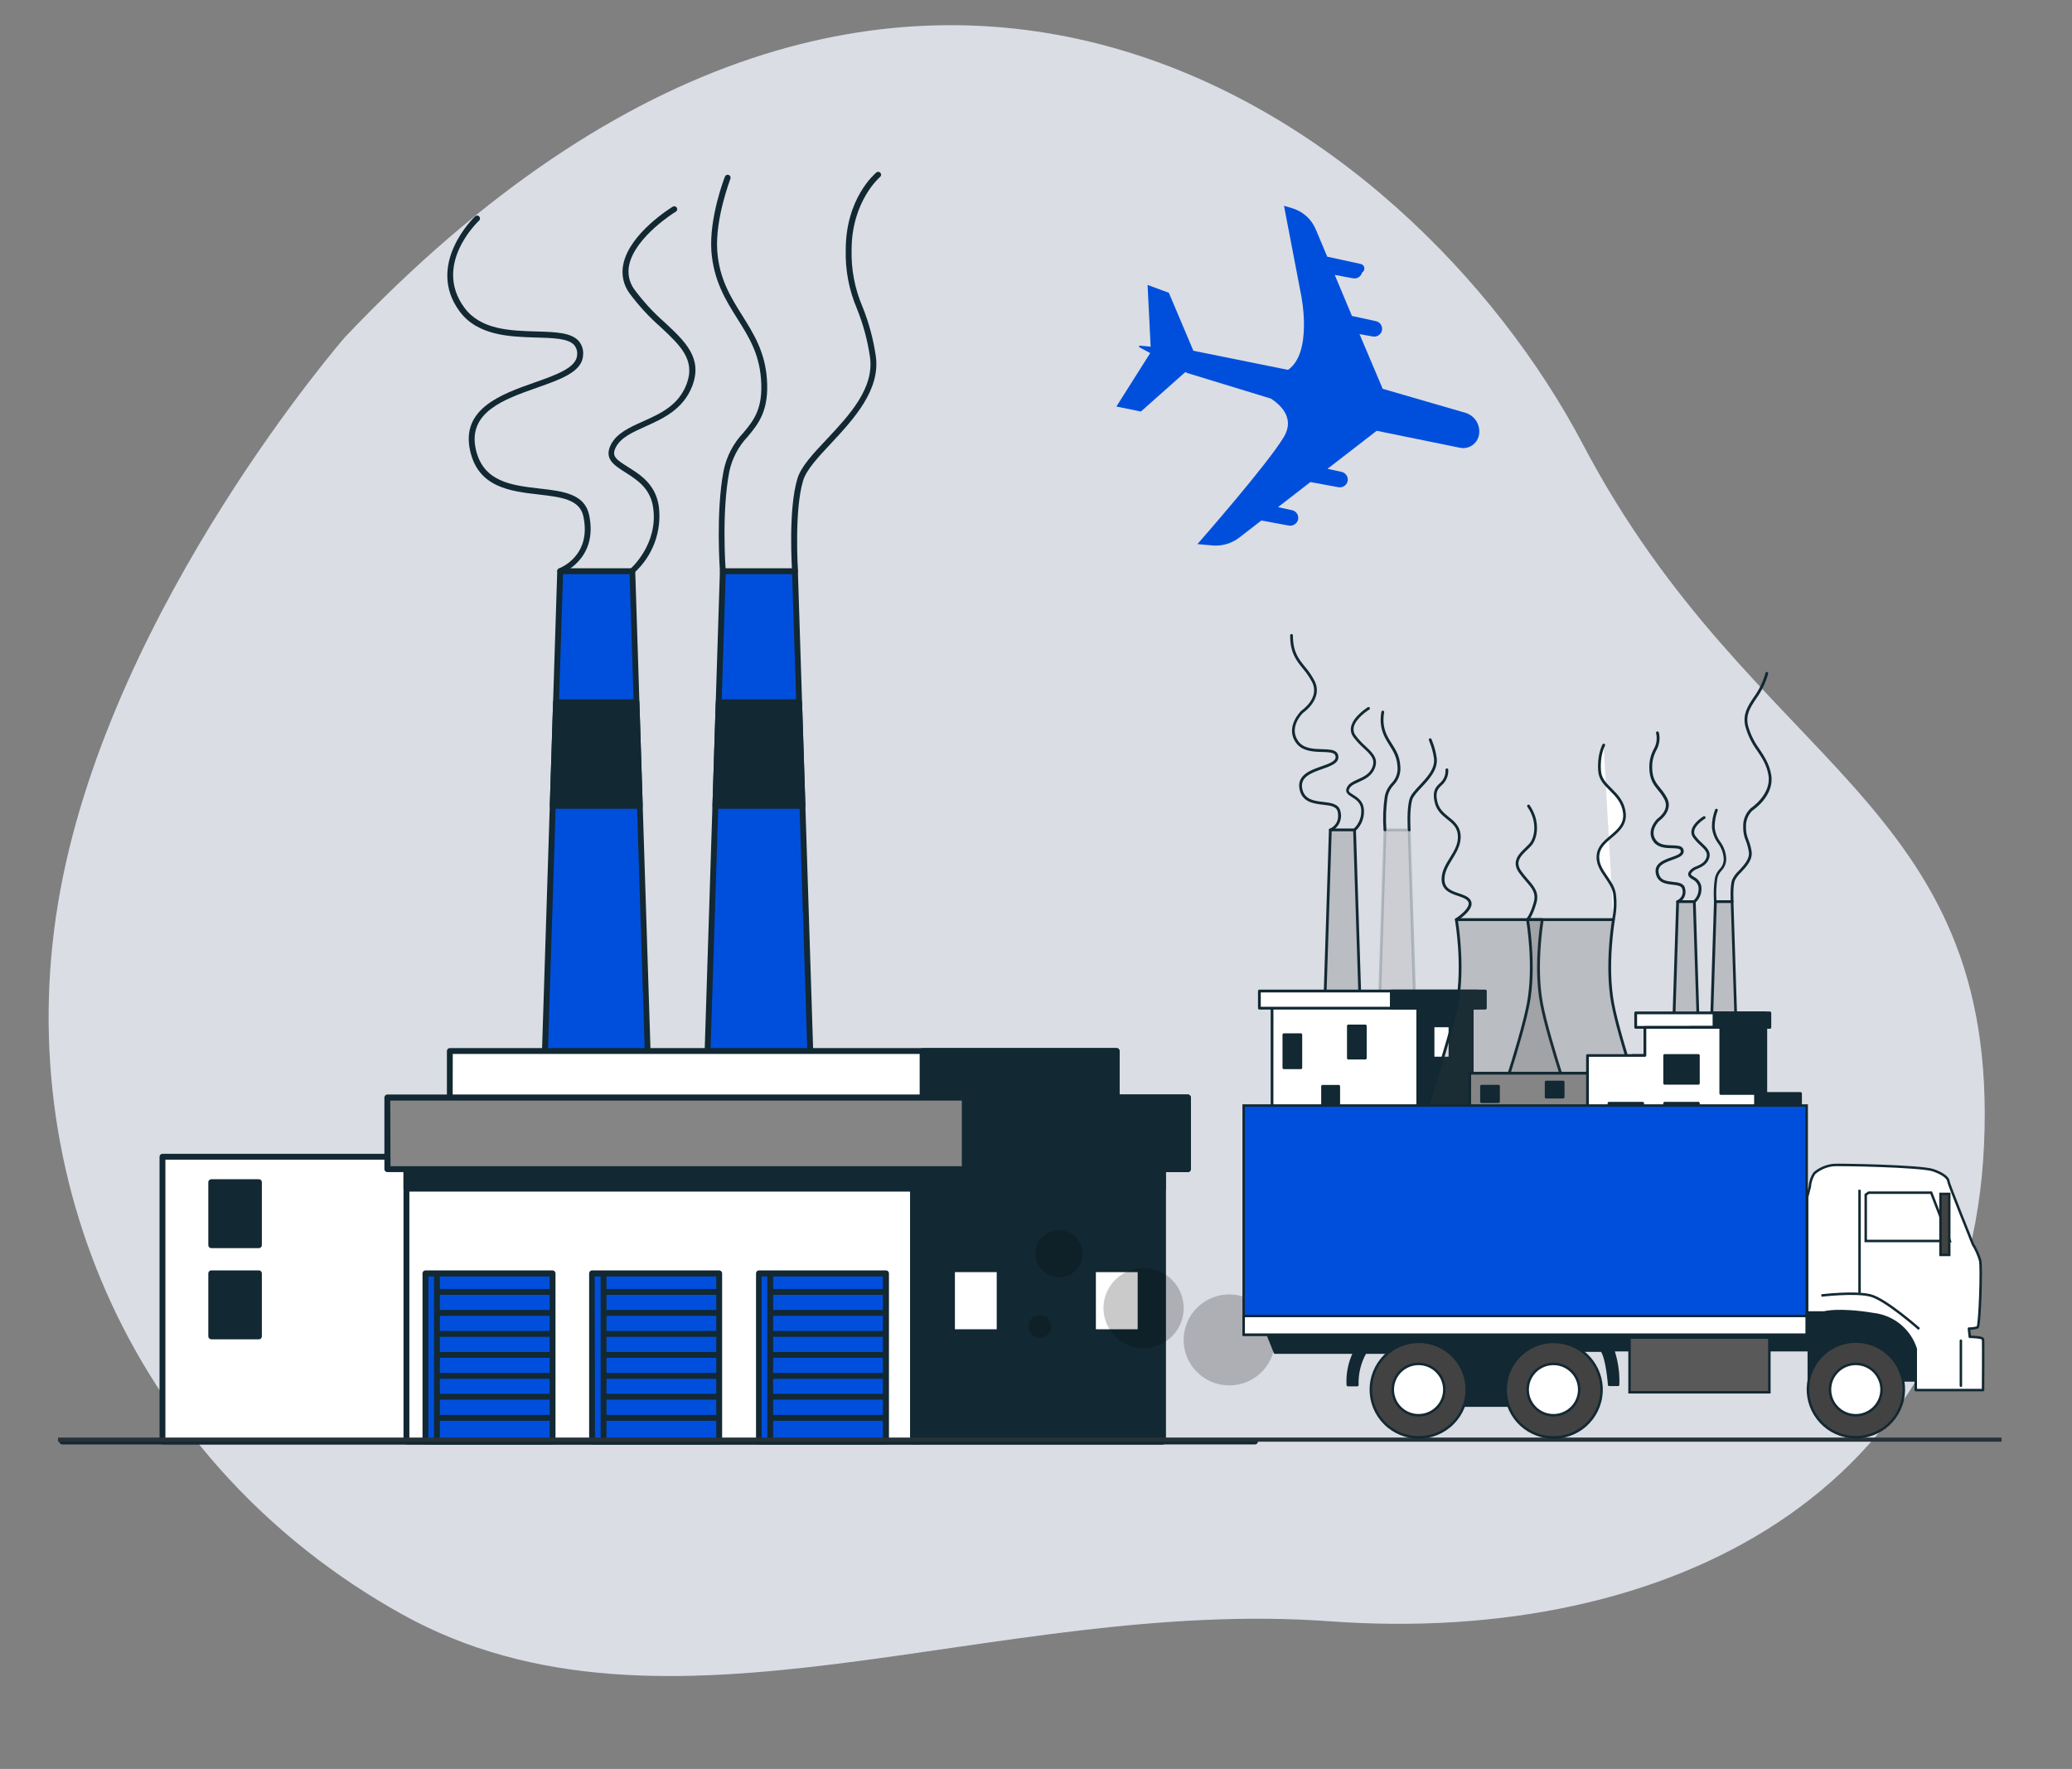 <?xml version="1.0" encoding="UTF-8"?>
<svg xmlns="http://www.w3.org/2000/svg" width="280" height="239" viewBox="0 0 280 239" fill="none">
  <rect x="0" y="0" width="280" height="239" fill="#808080" stroke="none"/>
  <g clip-path="url(#clip0_958_6200)">
    <path opacity="0.4" d="M46.633 45.538C46.633 45.538 15.347 81.439 8.159 120.241C0.97 159.044 18.53 198.168 54.265 218.068C90.001 237.968 134.033 215.733 179.735 219.05C225.437 222.368 266.005 201.558 268.111 154.691C270.216 107.823 237.037 103.984 213.907 60.04C190.778 16.095 122.443 -34.373 46.633 45.538Z" fill="#849DD9"></path>
    <path opacity="0.7" d="M46.633 45.538C46.633 45.538 15.347 81.439 8.159 120.241C0.97 159.044 18.53 198.168 54.265 218.068C90.001 237.968 134.033 215.733 179.735 219.05C225.437 222.368 266.005 201.558 268.111 154.691C270.216 107.823 237.037 103.984 213.907 60.04C190.778 16.095 122.443 -34.373 46.633 45.538Z" fill="white"></path>
    <path d="M197.302 60.499C197.846 60.608 198.412 60.504 198.882 60.209C199.352 59.913 199.691 59.447 199.828 58.909C199.988 58.257 199.891 57.567 199.558 56.984C199.224 56.4 198.679 55.968 198.035 55.775L187.083 52.598L186.853 52.538L183.719 45.139L185.477 45.457C185.736 45.511 186.005 45.469 186.236 45.339C186.466 45.209 186.641 44.999 186.728 44.749C186.772 44.608 186.785 44.46 186.769 44.313C186.752 44.167 186.705 44.025 186.631 43.898C186.557 43.77 186.458 43.659 186.339 43.572C186.22 43.484 186.084 43.423 185.94 43.391L182.695 42.687L180.372 37.143L182.816 37.596C183.084 37.652 183.363 37.603 183.595 37.459C183.827 37.315 183.995 37.087 184.063 36.822C184.174 36.758 184.262 36.662 184.317 36.547C184.371 36.431 184.39 36.302 184.369 36.176C184.348 36.05 184.29 35.933 184.201 35.841C184.113 35.749 183.998 35.687 183.873 35.661L179.358 34.679L177.809 30.995C177.526 30.316 177.095 29.708 176.55 29.215C176.004 28.722 175.356 28.356 174.652 28.142L173.513 27.803L175.834 39.899C175.834 39.899 177.431 47.658 174.054 49.972L161.424 47.421L161.262 47.379L157.955 39.56L155.078 38.497L155.493 46.837L154.084 46.703C154.052 46.694 154.018 46.699 153.989 46.716C153.96 46.733 153.939 46.761 153.931 46.793C153.923 46.825 153.927 46.86 153.944 46.888C153.961 46.917 153.989 46.938 154.021 46.946L155.434 47.702L150.865 54.924L154.174 55.601L160.19 50.262L160.456 50.403L171.755 53.858C173.106 54.742 174.984 56.52 173.509 59.009C171.338 62.682 161.814 73.512 161.814 73.512L163.823 73.694C165.132 73.813 166.437 73.432 167.476 72.627L170.454 70.325L174.207 71.016C174.459 71.05 174.715 70.996 174.931 70.863C175.147 70.729 175.31 70.525 175.393 70.284C175.437 70.144 175.452 69.995 175.436 69.849C175.42 69.702 175.373 69.56 175.298 69.433C175.224 69.306 175.123 69.195 175.004 69.109C174.884 69.023 174.747 68.963 174.603 68.933L172.704 68.52L177.082 65.13L180.835 65.821C181.094 65.875 181.364 65.833 181.594 65.703C181.824 65.573 181.999 65.363 182.086 65.114C182.13 64.973 182.144 64.824 182.127 64.678C182.111 64.531 182.064 64.389 181.99 64.262C181.916 64.134 181.816 64.023 181.697 63.936C181.578 63.849 181.442 63.787 181.298 63.755L179.393 63.341L186.042 58.202L197.302 60.499Z" fill="#004FDC"></path>
    <path d="M85.445 77.153H75.699L73.615 142.729H87.537L85.445 77.153Z" fill="#004FDC"></path>
    <path d="M87.506 143.149H73.616C73.562 143.15 73.51 143.14 73.46 143.12C73.411 143.1 73.367 143.069 73.33 143.03C73.292 142.994 73.263 142.949 73.243 142.9C73.224 142.851 73.216 142.798 73.219 142.745L75.303 77.161C75.308 77.058 75.351 76.962 75.425 76.891C75.499 76.82 75.597 76.78 75.7 76.78H85.446C85.548 76.78 85.647 76.82 85.72 76.891C85.794 76.962 85.838 77.058 85.842 77.161L87.934 142.745C87.933 142.851 87.894 142.952 87.823 143.03C87.782 143.072 87.732 143.104 87.677 143.125C87.623 143.145 87.564 143.153 87.506 143.149ZM74.036 142.357H87.141L85.081 77.573H76.088L74.036 142.357Z" fill="#122832"></path>
    <path d="M107.426 77.153H97.68L95.596 142.729H109.518L107.426 77.153Z" fill="#004FDC"></path>
    <path d="M109.518 143.149H95.596C95.543 143.15 95.49 143.14 95.441 143.12C95.392 143.1 95.347 143.069 95.311 143.03C95.273 142.994 95.243 142.949 95.224 142.9C95.205 142.851 95.197 142.798 95.2 142.745L97.284 77.161C97.288 77.058 97.332 76.962 97.405 76.891C97.479 76.82 97.578 76.78 97.68 76.78H107.426C107.529 76.78 107.627 76.82 107.701 76.891C107.775 76.962 107.818 77.058 107.822 77.161L109.914 142.745C109.914 142.851 109.874 142.952 109.803 143.03C109.728 143.106 109.625 143.149 109.518 143.149ZM96 142.357H109.106L107.046 77.573H98.068L96 142.357Z" fill="#122832"></path>
    <path d="M75.701 77.549C75.62 77.547 75.542 77.521 75.476 77.474C75.409 77.428 75.358 77.363 75.329 77.288C75.293 77.189 75.298 77.08 75.343 76.985C75.387 76.89 75.468 76.816 75.567 76.781C75.749 76.709 79.972 75.069 78.831 69.752C78.34 67.454 75.772 67.153 72.801 66.812C68.966 66.369 64.616 65.87 63.523 60.862C62.27 55.188 67.809 53.239 72.239 51.678C75.162 50.648 77.928 49.673 77.991 47.946C78.017 47.705 77.993 47.461 77.921 47.229C77.849 46.997 77.73 46.783 77.571 46.599C76.779 45.72 74.758 45.664 72.453 45.601C68.926 45.498 64.529 45.371 62.096 42.051C57.437 35.712 64.125 29.302 64.188 29.238C64.225 29.201 64.269 29.172 64.317 29.152C64.365 29.131 64.417 29.121 64.469 29.121C64.522 29.121 64.573 29.131 64.622 29.152C64.67 29.172 64.714 29.201 64.751 29.238C64.787 29.274 64.817 29.318 64.837 29.365C64.857 29.413 64.867 29.464 64.867 29.516C64.867 29.567 64.857 29.618 64.837 29.666C64.817 29.714 64.787 29.757 64.751 29.793C64.489 30.039 58.507 35.775 62.746 41.56C64.957 44.571 68.958 44.682 72.492 44.785C74.972 44.856 77.12 44.911 78.165 46.029C78.397 46.289 78.573 46.594 78.682 46.926C78.791 47.257 78.831 47.607 78.799 47.954C78.72 50.212 75.844 51.227 72.516 52.399C68.15 53.937 63.198 55.68 64.291 60.672C65.274 65.125 69.14 65.568 72.888 66.004C76.058 66.361 78.998 66.71 79.608 69.562C80.891 75.568 75.891 77.486 75.836 77.486C75.796 77.516 75.75 77.537 75.701 77.549Z" fill="#122832"></path>
    <path d="M85.445 77.549C85.365 77.549 85.286 77.523 85.221 77.477C85.155 77.43 85.105 77.364 85.077 77.288C85.049 77.213 85.046 77.13 85.066 77.052C85.087 76.974 85.131 76.904 85.192 76.852C85.192 76.852 89.027 73.532 88.251 68.5C87.854 65.949 86.079 64.824 84.518 63.833C82.957 62.843 81.595 61.987 82.553 60.07C83.346 58.532 85.041 57.764 86.856 56.948C89.233 55.886 91.674 54.792 92.775 51.916C94.035 48.636 91.927 46.671 89.257 44.175C87.691 42.801 86.278 41.263 85.041 39.587C84.634 39.022 84.352 38.375 84.215 37.692C84.079 37.008 84.09 36.304 84.249 35.625C85.129 31.489 90.683 28.066 90.913 27.923C90.958 27.896 91.007 27.878 91.059 27.87C91.111 27.862 91.163 27.865 91.214 27.877C91.265 27.89 91.313 27.912 91.355 27.943C91.397 27.974 91.433 28.013 91.46 28.058C91.487 28.103 91.505 28.152 91.513 28.204C91.52 28.256 91.518 28.308 91.505 28.359C91.493 28.41 91.471 28.458 91.44 28.5C91.409 28.542 91.37 28.578 91.325 28.605C91.269 28.605 85.834 31.988 85.025 35.791C84.901 36.36 84.897 36.948 85.016 37.517C85.135 38.087 85.373 38.625 85.715 39.096C86.92 40.724 88.296 42.22 89.819 43.557C92.601 46.148 94.993 48.382 93.543 52.162C92.315 55.331 89.582 56.559 87.204 57.629C85.445 58.422 83.932 59.103 83.243 60.387C82.553 61.67 83.314 62.114 84.922 63.128C86.531 64.142 88.567 65.426 89.019 68.342C89.243 70.011 89.056 71.71 88.475 73.291C87.893 74.872 86.935 76.288 85.683 77.415C85.623 77.487 85.538 77.535 85.445 77.549Z" fill="#122832"></path>
    <path d="M97.681 77.549C97.581 77.55 97.485 77.512 97.412 77.445C97.338 77.377 97.293 77.284 97.285 77.185C97.285 77.106 96.699 69.214 97.784 63.604C98.174 61.671 99.103 59.889 100.462 58.461C101.849 56.797 103.149 55.212 102.839 51.203C102.586 47.724 101.144 45.435 99.615 43.01C98.085 40.585 96.445 37.939 96.136 33.977C95.811 29.413 97.887 24.056 97.974 23.835C98.017 23.744 98.093 23.674 98.186 23.637C98.278 23.599 98.382 23.599 98.475 23.635C98.569 23.671 98.645 23.741 98.688 23.831C98.732 23.921 98.74 24.024 98.711 24.12C98.711 24.175 96.612 29.54 96.928 33.921C97.198 37.685 98.767 40.173 100.28 42.59C101.794 45.007 103.355 47.471 103.632 51.14C103.957 55.474 102.491 57.249 101.065 58.968C99.802 60.289 98.932 61.935 98.553 63.722C97.483 69.229 98.061 77.01 98.069 77.09C98.074 77.142 98.068 77.194 98.052 77.244C98.036 77.294 98.01 77.34 97.976 77.379C97.942 77.419 97.901 77.452 97.854 77.476C97.808 77.499 97.757 77.514 97.705 77.518L97.681 77.549Z" fill="#122832"></path>
    <path d="M107.427 77.549C107.326 77.549 107.228 77.511 107.155 77.442C107.081 77.372 107.037 77.278 107.031 77.177C107.031 76.836 106.484 68.849 107.76 64.657C108.259 63.025 109.859 61.321 111.721 59.348C114.764 56.1 118.211 52.423 117.553 48.152C117.223 45.935 116.633 43.765 115.794 41.687C114.729 39.184 114.216 36.481 114.289 33.763C114.289 26.766 118.25 23.462 118.425 23.303C118.465 23.27 118.511 23.245 118.56 23.229C118.61 23.214 118.662 23.209 118.714 23.214C118.766 23.219 118.816 23.235 118.861 23.259C118.907 23.284 118.947 23.318 118.979 23.359C119.045 23.44 119.076 23.544 119.066 23.648C119.055 23.752 119.004 23.847 118.924 23.914C118.924 23.914 115.081 27.154 115.081 33.763C115.013 36.381 115.507 38.983 116.531 41.393C117.396 43.524 118.002 45.751 118.338 48.025C119.051 52.677 115.311 56.67 112.3 59.911C110.588 61.733 108.98 63.461 108.536 64.911C107.3 68.96 107.831 77.066 107.839 77.145C107.843 77.197 107.837 77.249 107.821 77.299C107.805 77.349 107.779 77.395 107.746 77.435C107.712 77.475 107.67 77.507 107.624 77.531C107.577 77.555 107.526 77.569 107.474 77.573L107.427 77.549Z" fill="#122832"></path>
    <path d="M150.913 142H60.789V150.058H150.913V142Z" fill="white"></path>
    <path d="M150.897 150.455H60.789C60.684 150.453 60.585 150.411 60.511 150.337C60.437 150.263 60.395 150.164 60.393 150.059V142.001C60.393 141.896 60.434 141.795 60.509 141.721C60.583 141.646 60.684 141.604 60.789 141.604H150.897C151.002 141.604 151.103 141.646 151.177 141.721C151.251 141.795 151.293 141.896 151.293 142.001V150.059C151.293 150.164 151.251 150.265 151.177 150.339C151.103 150.414 151.002 150.455 150.897 150.455ZM61.169 149.663H150.517V142.397H61.185L61.169 149.663Z" fill="#122832"></path>
    <path d="M150.911 142H124.676V150.058H150.911V142Z" fill="#122832"></path>
    <path d="M150.895 150.455H124.675C124.57 150.455 124.47 150.414 124.395 150.339C124.321 150.265 124.279 150.164 124.279 150.059V142.001C124.279 141.896 124.321 141.795 124.395 141.721C124.47 141.646 124.57 141.604 124.675 141.604H150.895C151 141.604 151.101 141.646 151.175 141.721C151.249 141.795 151.291 141.896 151.291 142.001V150.059C151.291 150.164 151.249 150.265 151.175 150.339C151.101 150.414 151 150.455 150.895 150.455ZM125.056 149.663H150.499V142.397H125.072L125.056 149.663Z" fill="#122832"></path>
    <path d="M124.169 156.287H21.953V194.757H124.169V156.287Z" fill="white"></path>
    <path d="M124.17 195.153H21.955C21.85 195.151 21.751 195.108 21.677 195.034C21.603 194.96 21.561 194.861 21.559 194.756V156.287C21.559 156.182 21.6 156.081 21.675 156.007C21.749 155.932 21.85 155.891 21.955 155.891H124.17C124.276 155.891 124.376 155.932 124.451 156.007C124.525 156.081 124.567 156.182 124.567 156.287V194.756C124.567 194.861 124.525 194.962 124.451 195.037C124.376 195.111 124.276 195.153 124.17 195.153ZM22.351 194.36H123.774V156.683H22.351V194.36Z" fill="#122832"></path>
    <path d="M157.149 156.287H54.934V194.757H157.149V156.287Z" fill="white"></path>
    <path d="M157.139 195.153H54.923C54.819 195.151 54.719 195.108 54.646 195.034C54.572 194.96 54.529 194.861 54.527 194.756V156.287C54.527 156.182 54.569 156.081 54.643 156.007C54.718 155.932 54.819 155.891 54.923 155.891H157.139C157.244 155.891 157.345 155.932 157.419 156.007C157.494 156.081 157.535 156.182 157.535 156.287V194.756C157.535 194.861 157.494 194.962 157.419 195.037C157.345 195.111 157.244 195.153 157.139 195.153ZM55.32 194.36H156.743V156.683H55.32V194.36Z" fill="#122832"></path>
    <path d="M157.14 156.287H123.377V194.757H157.14V156.287Z" fill="#122832"></path>
    <path d="M157.14 195.153H123.377C123.272 195.151 123.173 195.108 123.099 195.034C123.025 194.96 122.982 194.861 122.98 194.756V156.287C122.98 156.182 123.022 156.081 123.097 156.007C123.171 155.932 123.272 155.891 123.377 155.891H157.14C157.245 155.891 157.345 155.932 157.42 156.007C157.494 156.081 157.536 156.182 157.536 156.287V194.756C157.536 194.861 157.494 194.962 157.42 195.037C157.345 195.111 157.245 195.153 157.14 195.153ZM123.773 194.36H156.743V156.683H123.773V194.36Z" fill="#122832"></path>
    <path d="M157.149 156.287H54.934V160.598H157.149V156.287Z" fill="#122832"></path>
    <path d="M157.139 160.993H54.923C54.819 160.991 54.719 160.949 54.646 160.875C54.572 160.801 54.529 160.702 54.527 160.597V156.287C54.527 156.182 54.569 156.081 54.643 156.007C54.718 155.932 54.819 155.891 54.923 155.891H157.139C157.244 155.891 157.345 155.932 157.419 156.007C157.494 156.081 157.535 156.182 157.535 156.287V160.581C157.538 160.635 157.529 160.688 157.51 160.738C157.491 160.788 157.462 160.833 157.425 160.872C157.388 160.91 157.344 160.941 157.295 160.962C157.245 160.983 157.193 160.994 157.139 160.993ZM55.32 160.201H156.743V156.683H55.32V160.201Z" fill="#122832"></path>
    <path d="M160.53 148.276H52.34V157.967H160.53V148.276Z" fill="#858585"></path>
    <path d="M160.532 158.363H52.342C52.236 158.363 52.136 158.321 52.061 158.247C51.987 158.173 51.945 158.072 51.945 157.967V148.276C51.945 148.171 51.987 148.07 52.061 147.996C52.136 147.922 52.236 147.88 52.342 147.88H160.532C160.637 147.88 160.738 147.922 160.812 147.996C160.886 148.07 160.928 148.171 160.928 148.276V157.967C160.928 158.072 160.886 158.173 160.812 158.247C160.738 158.321 160.637 158.363 160.532 158.363ZM52.769 157.571H160.135V148.696H52.738L52.769 157.571Z" fill="#122832"></path>
    <path d="M160.533 148.276H130.375V157.967H160.533V148.276Z" fill="#122832"></path>
    <path d="M160.53 158.363H130.373C130.268 158.361 130.169 158.319 130.095 158.245C130.021 158.171 129.979 158.071 129.977 157.967V148.276C129.977 148.171 130.018 148.07 130.093 147.996C130.167 147.922 130.268 147.88 130.373 147.88H160.53C160.635 147.88 160.736 147.922 160.81 147.996C160.885 148.07 160.927 148.171 160.927 148.276V157.967C160.927 158.072 160.885 158.173 160.81 158.247C160.736 158.321 160.635 158.363 160.53 158.363ZM130.769 157.571H160.134V148.696H130.769V157.571Z" fill="#122832"></path>
    <path d="M169.604 195.153H8.396C8.292 195.151 8.192 195.108 8.118 195.034C8.044 194.961 8.002 194.861 8 194.757C8 194.651 8.042 194.551 8.116 194.476C8.19 194.402 8.291 194.36 8.396 194.36H169.604C169.709 194.36 169.81 194.402 169.884 194.476C169.958 194.551 170 194.651 170 194.757C169.998 194.861 169.956 194.961 169.882 195.034C169.808 195.108 169.708 195.151 169.604 195.153Z" fill="#122832"></path>
    <path d="M34.987 172.039H28.545V180.557H34.987V172.039Z" fill="#122832"></path>
    <path d="M34.989 180.953H28.547C28.442 180.951 28.343 180.909 28.269 180.835C28.195 180.761 28.152 180.662 28.15 180.557V172.039C28.15 171.934 28.192 171.833 28.266 171.759C28.341 171.685 28.442 171.643 28.547 171.643H34.989C35.094 171.643 35.194 171.685 35.269 171.759C35.343 171.833 35.385 171.934 35.385 172.039V180.557C35.385 180.662 35.343 180.763 35.269 180.837C35.194 180.912 35.094 180.953 34.989 180.953ZM28.943 180.161H34.592V172.467H28.943V180.161Z" fill="#122832"></path>
    <path d="M34.987 159.718H28.545V168.236H34.987V159.718Z" fill="#122832"></path>
    <path d="M34.989 168.632H28.547C28.442 168.632 28.341 168.59 28.266 168.516C28.192 168.442 28.15 168.341 28.15 168.236V159.718C28.152 159.614 28.195 159.514 28.269 159.44C28.343 159.366 28.442 159.324 28.547 159.322H34.989C35.094 159.322 35.194 159.364 35.269 159.438C35.343 159.512 35.385 159.613 35.385 159.718V168.236C35.385 168.341 35.343 168.442 35.269 168.516C35.194 168.59 35.094 168.632 34.989 168.632ZM28.943 167.84H34.592V160.114H28.943V167.84Z" fill="#122832"></path>
    <path d="M135.088 171.445H128.646V179.963H135.088V171.445Z" fill="white"></path>
    <path d="M135.088 180.391H128.646C128.541 180.391 128.44 180.349 128.366 180.275C128.292 180.201 128.25 180.1 128.25 179.995V171.445C128.25 171.34 128.292 171.239 128.366 171.165C128.44 171.091 128.541 171.049 128.646 171.049H135.088C135.193 171.049 135.294 171.091 135.368 171.165C135.443 171.239 135.484 171.34 135.484 171.445V179.963C135.488 180.017 135.48 180.072 135.461 180.123C135.443 180.174 135.414 180.221 135.377 180.261C135.34 180.301 135.296 180.333 135.246 180.356C135.196 180.378 135.143 180.39 135.088 180.391ZM129.042 179.599H134.692V171.873H129.042V179.599Z" fill="#122832"></path>
    <path d="M154.137 171.445H147.695V179.963H154.137V171.445Z" fill="white"></path>
    <path d="M154.137 180.391H147.726C147.621 180.391 147.52 180.349 147.446 180.275C147.372 180.201 147.33 180.1 147.33 179.995V171.445C147.33 171.34 147.372 171.239 147.446 171.165C147.52 171.091 147.621 171.049 147.726 171.049H154.168C154.273 171.049 154.374 171.091 154.448 171.165C154.523 171.239 154.564 171.34 154.564 171.445V179.963C154.568 180.02 154.559 180.077 154.539 180.131C154.519 180.184 154.487 180.233 154.447 180.273C154.406 180.314 154.358 180.345 154.304 180.365C154.251 180.386 154.194 180.394 154.137 180.391ZM148.091 179.599H153.74V171.873H148.091V179.599Z" fill="#122832"></path>
    <path d="M74.671 172.039H57.492V194.756H74.671V172.039Z" fill="#004FDC"></path>
    <path d="M74.671 195.153H57.492C57.387 195.151 57.288 195.108 57.214 195.034C57.14 194.961 57.098 194.861 57.096 194.757V172.039C57.096 171.934 57.137 171.833 57.212 171.759C57.286 171.685 57.387 171.643 57.492 171.643H74.671C74.775 171.643 74.876 171.685 74.951 171.759C75.025 171.833 75.067 171.934 75.067 172.039V194.757C75.067 194.862 75.025 194.962 74.951 195.037C74.876 195.111 74.775 195.153 74.671 195.153ZM57.888 194.36H74.274V172.467H57.888V194.36Z" fill="#122832"></path>
    <path d="M59.045 194.796C58.94 194.796 58.839 194.754 58.764 194.68C58.69 194.606 58.648 194.505 58.648 194.4V172.388C58.648 172.283 58.69 172.182 58.764 172.108C58.839 172.033 58.94 171.992 59.045 171.992C59.15 171.992 59.251 172.033 59.325 172.108C59.399 172.182 59.441 172.283 59.441 172.388V194.4C59.441 194.505 59.399 194.606 59.325 194.68C59.251 194.754 59.15 194.796 59.045 194.796Z" fill="#122832"></path>
    <path d="M74.393 174.947H59.338C59.233 174.947 59.132 174.905 59.057 174.831C58.983 174.757 58.941 174.656 58.941 174.551C58.943 174.447 58.986 174.347 59.06 174.273C59.134 174.199 59.233 174.157 59.338 174.155H74.393C74.497 174.157 74.597 174.199 74.671 174.273C74.744 174.347 74.787 174.447 74.789 174.551C74.789 174.656 74.747 174.757 74.673 174.831C74.599 174.905 74.498 174.947 74.393 174.947Z" fill="#122832"></path>
    <path d="M74.393 177.784H59.338C59.233 177.784 59.132 177.742 59.057 177.668C58.983 177.594 58.941 177.493 58.941 177.388C58.941 177.283 58.983 177.182 59.057 177.108C59.132 177.033 59.233 176.992 59.338 176.992H74.393C74.498 176.992 74.599 177.033 74.673 177.108C74.747 177.182 74.789 177.283 74.789 177.388C74.789 177.493 74.747 177.594 74.673 177.668C74.599 177.742 74.498 177.784 74.393 177.784Z" fill="#122832"></path>
    <path d="M74.393 180.62H59.338C59.233 180.62 59.132 180.579 59.057 180.504C58.983 180.43 58.941 180.329 58.941 180.224C58.941 180.119 58.983 180.018 59.057 179.944C59.132 179.87 59.233 179.828 59.338 179.828H74.393C74.498 179.828 74.599 179.87 74.673 179.944C74.747 180.018 74.789 180.119 74.789 180.224C74.789 180.329 74.747 180.43 74.673 180.504C74.599 180.579 74.498 180.62 74.393 180.62Z" fill="#122832"></path>
    <path d="M74.393 183.457H59.338C59.233 183.455 59.134 183.413 59.06 183.339C58.986 183.265 58.943 183.166 58.941 183.061C58.941 182.956 58.983 182.855 59.057 182.781C59.132 182.707 59.233 182.665 59.338 182.665H74.393C74.498 182.665 74.599 182.707 74.673 182.781C74.747 182.855 74.789 182.956 74.789 183.061C74.787 183.166 74.744 183.265 74.671 183.339C74.597 183.413 74.497 183.455 74.393 183.457Z" fill="#122832"></path>
    <path d="M74.393 186.294H59.338C59.233 186.292 59.134 186.249 59.06 186.176C58.986 186.102 58.943 186.002 58.941 185.898C58.941 185.793 58.983 185.692 59.057 185.617C59.132 185.543 59.233 185.501 59.338 185.501H74.393C74.498 185.501 74.599 185.543 74.673 185.617C74.747 185.692 74.789 185.793 74.789 185.898C74.787 186.002 74.744 186.102 74.671 186.176C74.597 186.249 74.497 186.292 74.393 186.294Z" fill="#122832"></path>
    <path d="M74.393 189.107H59.338C59.233 189.107 59.132 189.065 59.057 188.991C58.983 188.916 58.941 188.816 58.941 188.711C58.943 188.606 58.986 188.507 59.06 188.433C59.134 188.359 59.233 188.316 59.338 188.314H74.393C74.497 188.316 74.597 188.359 74.671 188.433C74.744 188.507 74.787 188.606 74.789 188.711C74.789 188.816 74.747 188.916 74.673 188.991C74.599 189.065 74.498 189.107 74.393 189.107Z" fill="#122832"></path>
    <path d="M74.393 191.959H59.338C59.233 191.959 59.132 191.918 59.057 191.843C58.983 191.769 58.941 191.668 58.941 191.563C58.943 191.459 58.986 191.359 59.06 191.285C59.134 191.211 59.233 191.169 59.338 191.167H74.393C74.497 191.169 74.597 191.211 74.671 191.285C74.744 191.359 74.787 191.459 74.789 191.563C74.789 191.668 74.747 191.769 74.673 191.843C74.599 191.918 74.498 191.959 74.393 191.959Z" fill="#122832"></path>
    <path d="M97.188 172.039H80.01V194.756H97.188V172.039Z" fill="#004FDC"></path>
    <path d="M97.188 195.153H80.01C79.904 195.153 79.804 195.111 79.729 195.037C79.655 194.962 79.613 194.862 79.613 194.757V172.039C79.613 171.934 79.655 171.833 79.729 171.759C79.804 171.685 79.904 171.643 80.01 171.643H97.188C97.293 171.643 97.394 171.685 97.468 171.759C97.543 171.833 97.584 171.934 97.584 172.039V194.757C97.582 194.861 97.54 194.961 97.466 195.034C97.392 195.108 97.293 195.151 97.188 195.153ZM80.406 194.36H96.792V172.467H80.374L80.406 194.36Z" fill="#122832"></path>
    <path d="M81.562 194.796C81.457 194.796 81.356 194.754 81.282 194.68C81.208 194.606 81.166 194.505 81.166 194.4V172.388C81.166 172.283 81.208 172.182 81.282 172.108C81.356 172.033 81.457 171.992 81.562 171.992C81.667 171.992 81.768 172.033 81.842 172.108C81.917 172.182 81.958 172.283 81.958 172.388V194.4C81.958 194.505 81.917 194.606 81.842 194.68C81.768 194.754 81.667 194.796 81.562 194.796Z" fill="#122832"></path>
    <path d="M96.912 174.947H81.857C81.752 174.947 81.651 174.905 81.577 174.831C81.503 174.757 81.461 174.656 81.461 174.551C81.461 174.446 81.503 174.345 81.577 174.271C81.651 174.197 81.752 174.155 81.857 174.155H96.912C97.017 174.157 97.116 174.199 97.19 174.273C97.264 174.347 97.306 174.447 97.308 174.551C97.308 174.656 97.267 174.757 97.192 174.831C97.118 174.905 97.017 174.947 96.912 174.947Z" fill="#122832"></path>
    <path d="M96.912 177.784H81.857C81.752 177.784 81.651 177.742 81.577 177.668C81.503 177.594 81.461 177.493 81.461 177.388C81.461 177.283 81.503 177.182 81.577 177.108C81.651 177.033 81.752 176.992 81.857 176.992H96.912C97.017 176.992 97.118 177.033 97.192 177.108C97.267 177.182 97.308 177.283 97.308 177.388C97.308 177.493 97.267 177.594 97.192 177.668C97.118 177.742 97.017 177.784 96.912 177.784Z" fill="#122832"></path>
    <path d="M96.912 180.62H81.857C81.752 180.62 81.651 180.579 81.577 180.504C81.503 180.43 81.461 180.329 81.461 180.224C81.461 180.119 81.503 180.018 81.577 179.944C81.651 179.87 81.752 179.828 81.857 179.828H96.912C97.017 179.828 97.118 179.87 97.192 179.944C97.267 180.018 97.308 180.119 97.308 180.224C97.308 180.329 97.267 180.43 97.192 180.504C97.118 180.579 97.017 180.62 96.912 180.62Z" fill="#122832"></path>
    <path d="M96.912 183.457H81.857C81.752 183.457 81.651 183.416 81.577 183.341C81.503 183.267 81.461 183.166 81.461 183.061C81.461 182.956 81.503 182.855 81.577 182.781C81.651 182.707 81.752 182.665 81.857 182.665H96.912C97.017 182.665 97.118 182.707 97.192 182.781C97.267 182.855 97.308 182.956 97.308 183.061C97.306 183.166 97.264 183.265 97.19 183.339C97.116 183.413 97.017 183.455 96.912 183.457Z" fill="#122832"></path>
    <path d="M96.912 186.294H81.857C81.752 186.294 81.651 186.252 81.577 186.178C81.503 186.103 81.461 186.003 81.461 185.898C81.461 185.793 81.503 185.692 81.577 185.617C81.651 185.543 81.752 185.501 81.857 185.501H96.912C97.017 185.501 97.118 185.543 97.192 185.617C97.267 185.692 97.308 185.793 97.308 185.898C97.306 186.002 97.264 186.102 97.19 186.176C97.116 186.249 97.017 186.292 96.912 186.294Z" fill="#122832"></path>
    <path d="M96.912 189.107H81.857C81.752 189.107 81.651 189.065 81.577 188.991C81.503 188.916 81.461 188.816 81.461 188.711C81.461 188.606 81.503 188.505 81.577 188.43C81.651 188.356 81.752 188.314 81.857 188.314H96.912C97.017 188.316 97.116 188.359 97.19 188.433C97.264 188.507 97.306 188.606 97.308 188.711C97.308 188.816 97.267 188.916 97.192 188.991C97.118 189.065 97.017 189.107 96.912 189.107Z" fill="#122832"></path>
    <path d="M96.912 191.959H81.857C81.752 191.959 81.651 191.918 81.577 191.843C81.503 191.769 81.461 191.668 81.461 191.563C81.461 191.458 81.503 191.357 81.577 191.283C81.651 191.209 81.752 191.167 81.857 191.167H96.912C97.017 191.169 97.116 191.211 97.19 191.285C97.264 191.359 97.306 191.459 97.308 191.563C97.308 191.668 97.267 191.769 97.192 191.843C97.118 191.918 97.017 191.959 96.912 191.959Z" fill="#122832"></path>
    <path d="M119.708 172.039H102.529V194.756H119.708V172.039Z" fill="#004FDC"></path>
    <path d="M119.701 195.153H102.562C102.457 195.153 102.356 195.111 102.282 195.037C102.208 194.962 102.166 194.862 102.166 194.757V172.039C102.166 171.934 102.208 171.833 102.282 171.759C102.356 171.685 102.457 171.643 102.562 171.643H119.733C119.838 171.643 119.939 171.685 120.013 171.759C120.087 171.833 120.129 171.934 120.129 172.039V194.757C120.129 194.811 120.118 194.866 120.096 194.916C120.074 194.966 120.042 195.011 120.002 195.048C119.962 195.086 119.914 195.114 119.863 195.132C119.811 195.15 119.756 195.157 119.701 195.153ZM102.927 194.36H119.305V172.467H102.927V194.36Z" fill="#122832"></path>
    <path d="M104.084 194.796C103.979 194.796 103.878 194.754 103.804 194.68C103.729 194.606 103.688 194.505 103.688 194.4V172.388C103.688 172.283 103.729 172.182 103.804 172.108C103.878 172.033 103.979 171.992 104.084 171.992C104.189 171.992 104.29 172.033 104.364 172.108C104.438 172.182 104.48 172.283 104.48 172.388V194.4C104.48 194.505 104.438 194.606 104.364 194.68C104.29 194.754 104.189 194.796 104.084 194.796Z" fill="#122832"></path>
    <path d="M119.423 174.947H104.416C104.311 174.947 104.21 174.905 104.136 174.831C104.061 174.757 104.02 174.656 104.02 174.551C104.02 174.446 104.061 174.345 104.136 174.271C104.21 174.197 104.311 174.155 104.416 174.155H119.423C119.528 174.155 119.629 174.197 119.703 174.271C119.778 174.345 119.819 174.446 119.819 174.551C119.819 174.656 119.778 174.757 119.703 174.831C119.629 174.905 119.528 174.947 119.423 174.947Z" fill="#122832"></path>
    <path d="M119.423 177.784H104.416C104.311 177.784 104.21 177.742 104.136 177.668C104.061 177.594 104.02 177.493 104.02 177.388C104.02 177.283 104.061 177.182 104.136 177.108C104.21 177.033 104.311 176.992 104.416 176.992H119.423C119.528 176.992 119.629 177.033 119.703 177.108C119.778 177.182 119.819 177.283 119.819 177.388C119.819 177.493 119.778 177.594 119.703 177.668C119.629 177.742 119.528 177.784 119.423 177.784Z" fill="#122832"></path>
    <path d="M119.423 180.62H104.416C104.311 180.62 104.21 180.579 104.136 180.504C104.061 180.43 104.02 180.329 104.02 180.224C104.02 180.119 104.061 180.018 104.136 179.944C104.21 179.87 104.311 179.828 104.416 179.828H119.423C119.528 179.828 119.629 179.87 119.703 179.944C119.778 180.018 119.819 180.119 119.819 180.224C119.819 180.329 119.778 180.43 119.703 180.504C119.629 180.579 119.528 180.62 119.423 180.62Z" fill="#122832"></path>
    <path d="M119.423 183.457H104.416C104.311 183.457 104.21 183.416 104.136 183.341C104.061 183.267 104.02 183.166 104.02 183.061C104.02 182.956 104.061 182.855 104.136 182.781C104.21 182.707 104.311 182.665 104.416 182.665H119.423C119.528 182.665 119.629 182.707 119.703 182.781C119.778 182.855 119.819 182.956 119.819 183.061C119.819 183.166 119.778 183.267 119.703 183.341C119.629 183.416 119.528 183.457 119.423 183.457Z" fill="#122832"></path>
    <path d="M119.423 186.294H104.416C104.311 186.294 104.21 186.252 104.136 186.178C104.061 186.103 104.02 186.003 104.02 185.898C104.02 185.793 104.061 185.692 104.136 185.617C104.21 185.543 104.311 185.501 104.416 185.501H119.423C119.528 185.501 119.629 185.543 119.703 185.617C119.778 185.692 119.819 185.793 119.819 185.898C119.819 186.003 119.778 186.103 119.703 186.178C119.629 186.252 119.528 186.294 119.423 186.294Z" fill="#122832"></path>
    <path d="M119.423 189.107H104.416C104.311 189.107 104.21 189.065 104.136 188.991C104.061 188.916 104.02 188.816 104.02 188.711C104.02 188.606 104.061 188.505 104.136 188.43C104.21 188.356 104.311 188.314 104.416 188.314H119.423C119.528 188.314 119.629 188.356 119.703 188.43C119.778 188.505 119.819 188.606 119.819 188.711C119.819 188.816 119.778 188.916 119.703 188.991C119.629 189.065 119.528 189.107 119.423 189.107Z" fill="#122832"></path>
    <path d="M119.423 191.959H104.416C104.311 191.959 104.21 191.918 104.136 191.843C104.061 191.769 104.02 191.668 104.02 191.563C104.02 191.458 104.061 191.357 104.136 191.283C104.21 191.209 104.311 191.167 104.416 191.167H119.423C119.528 191.167 119.629 191.209 119.703 191.283C119.778 191.357 119.819 191.458 119.819 191.563C119.819 191.668 119.778 191.769 119.703 191.843C119.629 191.918 119.528 191.959 119.423 191.959Z" fill="#122832"></path>
    <path d="M74.693 108.879H86.452L86.008 94.886H75.137L74.693 108.879Z" fill="#122832"></path>
    <path d="M86.453 109.275H74.695C74.641 109.276 74.588 109.264 74.538 109.243C74.489 109.221 74.445 109.189 74.409 109.149C74.37 109.113 74.339 109.069 74.32 109.019C74.301 108.97 74.293 108.916 74.298 108.863L74.742 94.878C74.746 94.775 74.789 94.677 74.863 94.605C74.937 94.533 75.035 94.492 75.138 94.49H86.01C86.113 94.492 86.211 94.533 86.285 94.605C86.359 94.677 86.402 94.775 86.406 94.878L86.85 108.863C86.855 108.916 86.847 108.97 86.828 109.019C86.809 109.069 86.778 109.113 86.739 109.149C86.703 109.189 86.659 109.221 86.61 109.243C86.56 109.264 86.507 109.276 86.453 109.275ZM75.099 108.483H86.049L85.629 95.282H75.519L75.099 108.483Z" fill="#122832"></path>
    <path d="M96.674 108.879H108.441L107.989 94.886H97.118L96.674 108.879Z" fill="#122832"></path>
    <path d="M108.442 109.276H96.675C96.621 109.276 96.568 109.265 96.519 109.243C96.47 109.221 96.426 109.189 96.39 109.149C96.35 109.113 96.32 109.069 96.3 109.02C96.281 108.97 96.274 108.917 96.279 108.864L96.723 94.879C96.727 94.775 96.77 94.678 96.844 94.606C96.917 94.534 97.016 94.492 97.119 94.49H107.99C108.094 94.49 108.193 94.531 108.267 94.603C108.342 94.676 108.384 94.775 108.386 94.879L108.838 108.864C108.84 108.97 108.8 109.072 108.727 109.149C108.652 109.227 108.55 109.273 108.442 109.276ZM97.079 108.483H108.03L107.61 95.283H97.499L97.079 108.483Z" fill="#122832"></path>
    <path d="M7.84 194.508H270.48" stroke="#263238" stroke-width="0.56" stroke-miterlimit="10"></path>
    <path opacity="0.2" d="M183.048 112.127H179.774L179.072 134.152H183.746L183.048 112.127Z" fill="#404040"></path>
    <path d="M183.746 134.339H179.072C179.047 134.34 179.022 134.335 178.999 134.325C178.976 134.316 178.955 134.301 178.937 134.283C178.904 134.246 178.885 134.198 178.885 134.148L179.587 112.123C179.589 112.074 179.609 112.028 179.644 111.994C179.679 111.959 179.726 111.94 179.774 111.939H183.048C183.097 111.94 183.143 111.959 183.178 111.994C183.213 112.028 183.234 112.074 183.236 112.123L183.934 134.148C183.935 134.173 183.932 134.198 183.922 134.221C183.913 134.244 183.899 134.265 183.881 134.283C183.864 134.301 183.843 134.316 183.82 134.325C183.796 134.335 183.771 134.34 183.746 134.339ZM179.268 133.964H183.555L182.864 112.314H179.955L179.268 133.964Z" fill="#122832"></path>
    <path d="M190.429 112.127H187.155L186.457 134.152H191.131L190.429 112.127Z" fill="#CCCED4"></path>
    <path opacity="0.2" d="M191.131 134.339H186.458C186.432 134.339 186.407 134.334 186.384 134.325C186.361 134.315 186.34 134.301 186.322 134.282C186.304 134.265 186.29 134.244 186.281 134.22C186.272 134.197 186.268 134.172 186.27 134.147L186.968 112.122C186.97 112.074 186.991 112.027 187.025 111.993C187.06 111.959 187.107 111.939 187.156 111.938H190.429C190.478 111.939 190.525 111.959 190.56 111.993C190.595 112.027 190.615 112.074 190.617 112.122L191.338 134.147C191.338 134.197 191.319 134.245 191.285 134.282C191.266 134.303 191.242 134.319 191.215 134.328C191.188 134.338 191.16 134.342 191.131 134.339ZM186.649 133.963H190.936L190.249 112.314H187.34L186.649 133.963Z" fill="#122832"></path>
    <path d="M179.776 112.314C179.738 112.314 179.7 112.303 179.669 112.282C179.637 112.26 179.613 112.23 179.599 112.194C179.586 112.15 179.589 112.103 179.607 112.061C179.626 112.019 179.659 111.985 179.701 111.965C179.761 111.943 181.138 111.406 180.767 109.668C180.609 108.936 179.765 108.838 178.785 108.725C177.546 108.579 175.999 108.402 175.624 106.683C175.192 104.731 177.077 104.055 178.59 103.534C179.554 103.196 180.467 102.873 180.485 102.332C180.493 102.258 180.486 102.183 180.465 102.111C180.444 102.04 180.409 101.973 180.361 101.916C180.099 101.642 179.412 101.619 178.68 101.6C177.482 101.566 175.992 101.521 175.158 100.388C173.563 98.214 175.845 96.033 175.868 96.011C175.996 95.924 178.372 94.28 177.313 92.163C176.964 91.501 176.541 90.882 176.052 90.316C175.173 89.231 174.344 88.206 174.344 85.852C174.344 85.802 174.364 85.755 174.399 85.719C174.434 85.684 174.482 85.665 174.531 85.665C174.581 85.665 174.629 85.684 174.664 85.719C174.699 85.755 174.719 85.802 174.719 85.852C174.719 88.071 175.47 89.002 176.345 90.079C176.85 90.666 177.287 91.308 177.647 91.994C178.856 94.408 176.146 96.285 176.101 96.303C176.056 96.322 174.066 98.263 175.459 100.166C176.187 101.154 177.516 101.191 178.691 101.225C179.536 101.247 180.268 101.27 180.635 101.66C180.718 101.753 180.78 101.861 180.819 101.979C180.858 102.096 180.872 102.22 180.861 102.344C180.834 103.143 179.806 103.504 178.717 103.89C177.216 104.423 175.631 104.975 175.988 106.604C176.311 108.061 177.591 108.207 178.83 108.35C179.855 108.47 180.917 108.594 181.135 109.589C181.288 110.124 181.24 110.697 181 111.2C180.76 111.703 180.345 112.1 179.832 112.318C179.813 112.319 179.794 112.318 179.776 112.314Z" fill="#122832"></path>
    <path d="M183.048 112.314C183.021 112.315 182.993 112.309 182.969 112.298C182.944 112.286 182.922 112.268 182.905 112.247C182.889 112.228 182.877 112.207 182.869 112.184C182.861 112.16 182.858 112.136 182.859 112.111C182.861 112.087 182.868 112.063 182.879 112.041C182.89 112.019 182.905 112 182.924 111.984C183.299 111.638 183.586 111.208 183.761 110.73C183.937 110.251 183.996 109.738 183.934 109.232C183.806 108.395 183.221 108.027 182.706 107.701C182.192 107.374 181.682 107.055 182.027 106.368C182.293 105.831 182.879 105.568 183.498 105.29C184.283 104.941 185.094 104.577 185.458 103.631C185.867 102.565 185.207 101.949 184.291 101.093C183.761 100.629 183.283 100.109 182.864 99.543C182.724 99.349 182.626 99.127 182.578 98.892C182.529 98.657 182.531 98.415 182.582 98.18C182.883 96.769 184.767 95.609 184.835 95.553C184.878 95.527 184.929 95.519 184.978 95.531C185.026 95.543 185.068 95.574 185.094 95.616C185.12 95.659 185.128 95.711 185.116 95.759C185.104 95.808 185.073 95.85 185.03 95.876C185.011 95.876 183.206 97.002 182.939 98.252C182.898 98.436 182.897 98.626 182.935 98.81C182.973 98.995 183.05 99.169 183.161 99.322C183.565 99.869 184.025 100.372 184.535 100.823C185.481 101.705 186.299 102.467 185.796 103.77C185.379 104.859 184.456 105.272 183.641 105.647C183.059 105.906 182.556 106.131 182.35 106.544C182.143 106.957 182.35 107.044 182.894 107.393C183.438 107.742 184.14 108.181 184.294 109.183C184.372 109.752 184.31 110.331 184.114 110.871C183.918 111.411 183.593 111.894 183.168 112.28C183.133 112.305 183.091 112.317 183.048 112.314Z" fill="#122832"></path>
    <path d="M187.154 112.314C187.107 112.314 187.061 112.297 187.027 112.265C186.992 112.233 186.97 112.189 186.966 112.142C186.853 110.616 186.91 109.082 187.135 107.569C187.269 106.911 187.585 106.303 188.048 105.816C188.357 105.506 188.59 105.127 188.727 104.711C188.864 104.294 188.901 103.851 188.836 103.417C188.75 102.261 188.269 101.499 187.759 100.688C187.248 99.877 186.681 98.973 186.584 97.632C186.557 97.144 186.587 96.654 186.674 96.172C186.678 96.147 186.687 96.124 186.7 96.103C186.713 96.082 186.731 96.063 186.751 96.049C186.772 96.034 186.795 96.024 186.819 96.018C186.843 96.013 186.869 96.012 186.893 96.016C186.918 96.021 186.942 96.03 186.963 96.043C186.984 96.056 187.002 96.073 187.017 96.094C187.031 96.114 187.041 96.137 187.047 96.162C187.053 96.186 187.053 96.211 187.049 96.236C186.969 96.688 186.941 97.148 186.966 97.606C187.057 98.853 187.556 99.648 188.093 100.489C188.63 101.33 189.133 102.141 189.219 103.387C189.286 103.869 189.242 104.361 189.091 104.823C188.939 105.286 188.684 105.708 188.344 106.056C187.922 106.495 187.633 107.044 187.511 107.641C187.297 109.121 187.243 110.62 187.349 112.112C187.351 112.136 187.349 112.161 187.341 112.185C187.333 112.208 187.321 112.23 187.305 112.249C187.289 112.268 187.27 112.283 187.248 112.294C187.225 112.306 187.201 112.312 187.177 112.314H187.154Z" fill="#122832"></path>
    <path d="M190.43 112.314C190.382 112.314 190.337 112.296 190.302 112.264C190.267 112.232 190.246 112.188 190.242 112.141C190.242 112.025 190.058 109.329 190.49 107.914C190.659 107.355 191.199 106.788 191.826 106.108C192.84 105.027 193.989 103.803 193.771 102.396C193.66 101.654 193.462 100.929 193.181 100.233L193.095 100.004C193.078 99.958 193.081 99.906 193.102 99.861C193.123 99.816 193.161 99.781 193.208 99.764C193.231 99.755 193.255 99.751 193.28 99.751C193.304 99.752 193.328 99.758 193.351 99.768C193.373 99.778 193.393 99.793 193.41 99.811C193.427 99.829 193.44 99.85 193.448 99.873L193.534 100.102C193.827 100.826 194.031 101.582 194.142 102.354C194.386 103.942 193.121 105.294 192.1 106.382C191.533 106.991 190.993 107.561 190.85 108.038C190.437 109.389 190.617 112.104 190.617 112.13C190.621 112.179 190.604 112.227 190.572 112.265C190.54 112.302 190.494 112.325 190.445 112.329L190.43 112.314Z" fill="#122832"></path>
    <path d="M191.977 136.017H171.9V152.808H191.977V136.017Z" fill="white"></path>
    <path d="M191.975 153H171.899C171.849 153 171.801 152.98 171.766 152.945C171.731 152.91 171.711 152.862 171.711 152.812V136.017C171.711 135.967 171.731 135.919 171.766 135.884C171.801 135.849 171.849 135.829 171.899 135.829H191.975C192.024 135.83 192.072 135.85 192.107 135.885C192.142 135.92 192.162 135.967 192.163 136.017V152.812C192.162 152.862 192.142 152.909 192.107 152.944C192.072 152.979 192.024 152.999 191.975 153ZM172.079 152.624H191.787V136.205H172.086L172.079 152.624Z" fill="#122832"></path>
    <path d="M198.946 136.017H191.588V152.808H198.946V136.017Z" fill="#122832"></path>
    <path d="M198.948 153H191.59C191.54 153 191.493 152.98 191.457 152.945C191.422 152.91 191.402 152.862 191.402 152.812V136.017C191.402 135.967 191.422 135.919 191.457 135.884C191.493 135.849 191.54 135.829 191.59 135.829H198.948C198.998 135.829 199.045 135.849 199.081 135.884C199.116 135.919 199.136 135.967 199.136 136.017V152.812C199.136 152.862 199.116 152.91 199.081 152.945C199.045 152.98 198.998 153 198.948 153ZM191.778 152.624H198.76V136.205H191.778V152.624Z" fill="#122832"></path>
    <path d="M175.788 139.797H173.498V144.265H175.788V139.797Z" fill="#122832"></path>
    <path d="M175.784 144.452H173.498C173.448 144.452 173.401 144.432 173.366 144.397C173.33 144.362 173.311 144.314 173.311 144.264V139.797C173.311 139.747 173.33 139.7 173.366 139.664C173.401 139.629 173.448 139.609 173.498 139.609H175.784C175.834 139.609 175.882 139.629 175.917 139.664C175.952 139.7 175.972 139.747 175.972 139.797V144.249C175.974 144.275 175.971 144.301 175.962 144.326C175.954 144.35 175.94 144.373 175.923 144.392C175.905 144.411 175.884 144.426 175.86 144.436C175.836 144.447 175.81 144.452 175.784 144.452ZM173.686 144.077H175.597V139.985H173.693L173.686 144.077Z" fill="#122832"></path>
    <path d="M184.507 138.6H182.217V142.958H184.507V138.6Z" fill="#122832"></path>
    <path d="M184.501 143.146H182.215C182.165 143.146 182.118 143.126 182.082 143.091C182.047 143.055 182.027 143.008 182.027 142.958V138.618C182.027 138.569 182.047 138.521 182.082 138.486C182.118 138.45 182.165 138.431 182.215 138.431H184.501C184.551 138.431 184.599 138.45 184.634 138.486C184.669 138.521 184.689 138.569 184.689 138.618V142.977C184.684 143.023 184.662 143.066 184.628 143.097C184.593 143.129 184.548 143.146 184.501 143.146ZM182.403 142.77H184.314V138.787H182.403V142.77Z" fill="#122832"></path>
    <path d="M195.942 138.6H193.652V142.958H195.942V138.6Z" fill="white"></path>
    <path d="M195.942 143.146H193.653C193.603 143.146 193.555 143.126 193.52 143.091C193.485 143.055 193.465 143.008 193.465 142.958V138.618C193.465 138.569 193.485 138.521 193.52 138.486C193.555 138.45 193.603 138.431 193.653 138.431H195.942C195.992 138.431 196.04 138.45 196.075 138.486C196.11 138.521 196.13 138.569 196.13 138.618V142.977C196.126 143.023 196.104 143.066 196.069 143.097C196.034 143.129 195.989 143.146 195.942 143.146ZM193.84 142.77H195.755V138.787H193.84V142.77Z" fill="#122832"></path>
    <path d="M180.912 146.772H178.73V150.259H180.912V146.772Z" fill="#122832"></path>
    <path d="M180.904 150.447H178.727C178.677 150.447 178.629 150.428 178.594 150.392C178.559 150.357 178.539 150.309 178.539 150.26V146.772C178.539 146.722 178.559 146.675 178.594 146.639C178.629 146.604 178.677 146.584 178.727 146.584H180.904C180.954 146.584 181.002 146.604 181.037 146.639C181.072 146.675 181.092 146.722 181.092 146.772V150.256C181.092 150.281 181.088 150.306 181.079 150.329C181.069 150.352 181.056 150.373 181.038 150.391C181.021 150.409 181 150.423 180.977 150.433C180.954 150.442 180.929 150.447 180.904 150.447ZM178.914 150.072H180.716V146.96H178.914V150.072Z" fill="#122832"></path>
    <path d="M199.698 133.896H170.188V136.212H199.698V133.896Z" fill="white"></path>
    <path d="M199.698 136.4H170.188C170.138 136.4 170.09 136.38 170.055 136.345C170.02 136.309 170 136.262 170 136.212V133.896C170 133.846 170.02 133.798 170.055 133.763C170.09 133.728 170.138 133.708 170.188 133.708H199.698C199.748 133.708 199.795 133.728 199.831 133.763C199.866 133.798 199.886 133.846 199.886 133.896V136.212C199.886 136.262 199.866 136.309 199.831 136.345C199.795 136.38 199.748 136.4 199.698 136.4ZM170.375 136.024H199.51V134.083H170.375V136.024Z" fill="#122832"></path>
    <path d="M200.738 133.896H188.016V136.212H200.738V133.896Z" fill="#122832"></path>
    <path d="M200.723 136.4H188.016C187.966 136.4 187.918 136.38 187.883 136.345C187.848 136.309 187.828 136.262 187.828 136.212V133.896C187.828 133.846 187.848 133.798 187.883 133.763C187.918 133.728 187.966 133.708 188.016 133.708H200.723C200.773 133.708 200.821 133.728 200.856 133.763C200.891 133.798 200.911 133.846 200.911 133.896V136.212C200.911 136.262 200.891 136.309 200.856 136.345C200.821 136.38 200.773 136.4 200.723 136.4ZM188.188 136.024H200.535V134.083H188.204L188.188 136.024Z" fill="#122832"></path>
    <path d="M206.422 124.436C206.396 124.435 206.37 124.429 206.346 124.418C206.322 124.407 206.3 124.392 206.283 124.372C206.249 124.337 206.229 124.29 206.229 124.241C206.229 124.192 206.249 124.144 206.283 124.109C206.283 124.109 206.771 123.625 207.263 121.913C207.612 120.686 207.026 120.01 206.215 119.075C205.865 118.687 205.538 118.278 205.236 117.851C204.203 116.35 205.322 115.302 206.14 114.525C206.339 114.334 206.516 114.15 206.677 113.985C207.402 113.136 207.803 111.034 206.407 109.011C206.391 108.991 206.38 108.967 206.373 108.943C206.367 108.918 206.366 108.892 206.37 108.867C206.373 108.842 206.382 108.818 206.396 108.796C206.409 108.775 206.427 108.756 206.448 108.742C206.469 108.727 206.493 108.717 206.518 108.712C206.543 108.707 206.568 108.707 206.593 108.712C206.618 108.717 206.642 108.727 206.663 108.742C206.684 108.756 206.701 108.775 206.715 108.797C208.216 110.985 207.766 113.302 206.962 114.229C206.801 114.413 206.606 114.604 206.396 114.799C205.562 115.595 204.695 116.414 205.543 117.641C205.841 118.054 206.159 118.451 206.497 118.831C207.319 119.777 208.029 120.596 207.623 122.015C207.094 123.865 206.561 124.368 206.538 124.387C206.506 124.416 206.465 124.434 206.422 124.436Z" fill="#122832"></path>
    <path d="M218.037 124.248C218.274 123.157 218.331 122.035 218.205 120.926C218.018 118.88 215.6 117.581 215.953 115.347C216.306 113.114 219.869 112.558 219.493 109.769C219.118 106.98 216.328 106.42 216.145 104.187C215.961 101.953 216.7 100.654 216.7 100.654" fill="white"></path>
    <path d="M218.035 124.435H217.986C217.938 124.422 217.898 124.391 217.873 124.348C217.849 124.305 217.842 124.254 217.855 124.206C218.084 123.137 218.138 122.038 218.016 120.952C217.937 120.092 217.442 119.371 216.92 118.605C216.255 117.641 215.568 116.638 215.794 115.325C215.966 114.273 216.788 113.579 217.581 112.907C218.579 112.059 219.521 111.263 219.326 109.799C219.142 108.41 218.328 107.599 217.539 106.814C216.751 106.03 216.071 105.35 215.978 104.213C215.79 101.96 216.529 100.624 216.559 100.568C216.572 100.546 216.588 100.527 216.607 100.512C216.627 100.497 216.649 100.486 216.673 100.48C216.697 100.473 216.721 100.472 216.746 100.475C216.77 100.479 216.794 100.487 216.815 100.5C216.858 100.524 216.89 100.565 216.903 100.613C216.917 100.661 216.91 100.712 216.886 100.755C216.886 100.755 216.173 102.039 216.353 104.179C216.436 105.181 217.07 105.816 217.806 106.548C218.598 107.34 219.495 108.233 219.683 109.75C219.904 111.413 218.842 112.318 217.806 113.192C217.029 113.849 216.304 114.472 216.147 115.385C215.951 116.552 216.567 117.445 217.216 118.388C217.746 119.157 218.29 119.953 218.38 120.91C218.508 122.039 218.449 123.18 218.204 124.289C218.195 124.328 218.174 124.364 218.143 124.39C218.113 124.416 218.075 124.432 218.035 124.435Z" fill="#122832"></path>
    <path d="M196.8 124.436C196.769 124.436 196.737 124.428 196.709 124.412C196.682 124.396 196.659 124.373 196.643 124.346C196.629 124.325 196.62 124.302 196.616 124.277C196.611 124.253 196.612 124.228 196.617 124.203C196.623 124.179 196.634 124.156 196.648 124.136C196.663 124.116 196.681 124.099 196.703 124.087C197.146 123.809 198.328 122.93 198.46 122.21C198.478 122.131 198.478 122.048 198.461 121.969C198.443 121.89 198.408 121.816 198.358 121.752C198.103 121.41 197.574 121.234 197.011 121.042C196.031 120.712 194.811 120.291 194.811 118.79C194.811 117.694 195.378 116.77 195.937 115.877C196.496 114.983 196.981 114.176 197.011 113.2C197.052 111.886 196.361 111.323 195.565 110.692C194.886 110.144 194.109 109.521 193.854 108.324C193.535 106.822 194.041 106.334 194.529 105.854C194.802 105.633 195.017 105.35 195.158 105.028C195.298 104.707 195.359 104.357 195.336 104.007C195.336 103.957 195.356 103.909 195.391 103.874C195.427 103.839 195.474 103.819 195.524 103.819C195.574 103.819 195.622 103.839 195.657 103.874C195.692 103.909 195.712 103.957 195.712 104.007C195.734 104.406 195.663 104.805 195.503 105.172C195.343 105.539 195.1 105.864 194.792 106.12C194.319 106.589 193.944 106.957 194.221 108.245C194.45 109.311 195.137 109.863 195.802 110.4C196.605 111.045 197.431 111.71 197.386 113.211C197.352 114.289 196.797 115.193 196.26 116.072C195.723 116.95 195.201 117.799 195.201 118.79C195.201 120.044 196.144 120.363 197.142 120.697C197.765 120.907 198.351 121.102 198.674 121.538C198.754 121.643 198.811 121.765 198.841 121.894C198.871 122.024 198.873 122.158 198.846 122.288C198.655 123.31 196.969 124.364 196.917 124.409C196.881 124.429 196.841 124.438 196.8 124.436Z" fill="#122832"></path>
    <path opacity="0.2" d="M208.305 135.559C207.34 130.36 208.414 124.248 208.414 124.248H196.799C196.799 124.248 197.877 130.36 196.908 135.559C195.939 140.758 191.75 152.827 191.75 152.827H213.463C213.463 152.827 209.274 140.762 208.305 135.559Z" fill="#404040"></path>
    <path d="M213.464 153H191.751C191.722 153 191.693 152.993 191.666 152.979C191.64 152.965 191.618 152.945 191.601 152.921C191.583 152.897 191.571 152.868 191.567 152.838C191.562 152.808 191.565 152.777 191.575 152.749C191.616 152.628 195.772 140.653 196.725 135.525C197.679 130.397 196.628 124.342 196.616 124.282C196.611 124.255 196.612 124.227 196.619 124.201C196.626 124.174 196.639 124.149 196.657 124.128C196.674 124.107 196.696 124.09 196.721 124.078C196.746 124.067 196.773 124.061 196.8 124.061H208.415C208.443 124.061 208.47 124.067 208.495 124.078C208.519 124.09 208.541 124.107 208.559 124.128C208.576 124.149 208.589 124.174 208.596 124.201C208.603 124.227 208.604 124.255 208.599 124.282C208.599 124.342 207.544 130.42 208.494 135.525C209.444 140.631 213.599 152.628 213.641 152.749C213.651 152.777 213.653 152.808 213.649 152.838C213.644 152.868 213.633 152.897 213.614 152.921C213.598 152.945 213.575 152.965 213.549 152.979C213.523 152.993 213.494 153 213.464 153ZM192.018 152.625H213.202C212.597 150.868 209.005 140.338 208.122 135.597C207.263 130.975 208.017 125.581 208.194 124.436H197.022C197.202 125.562 197.953 130.975 197.093 135.597C196.218 140.338 192.618 150.868 192.018 152.625Z" fill="#122832"></path>
    <path opacity="0.2" d="M217.93 135.559C216.962 130.36 218.035 124.248 218.035 124.248H206.42C206.42 124.248 207.498 130.36 206.529 135.559C205.561 140.758 201.375 152.827 201.375 152.827H223.084C223.084 152.827 218.895 140.762 217.93 135.559Z" fill="#404040"></path>
    <path d="M223.084 153H201.375C201.345 153 201.315 152.993 201.288 152.979C201.262 152.965 201.239 152.946 201.221 152.921C201.204 152.896 201.192 152.868 201.188 152.838C201.183 152.808 201.186 152.777 201.195 152.749C201.24 152.628 205.392 140.653 206.345 135.525C207.299 130.397 206.248 124.342 206.236 124.282C206.232 124.255 206.234 124.227 206.241 124.201C206.248 124.174 206.261 124.15 206.278 124.128C206.295 124.107 206.317 124.09 206.341 124.078C206.366 124.067 206.393 124.061 206.42 124.061H218.035C218.063 124.06 218.091 124.066 218.116 124.078C218.141 124.09 218.164 124.107 218.181 124.128C218.198 124.15 218.211 124.174 218.218 124.201C218.225 124.227 218.227 124.255 218.223 124.282C218.223 124.342 217.164 130.42 218.114 135.525C219.064 140.631 223.219 152.628 223.261 152.749C223.271 152.777 223.275 152.808 223.271 152.838C223.267 152.868 223.255 152.896 223.238 152.921C223.22 152.945 223.197 152.965 223.17 152.979C223.144 152.992 223.114 153 223.084 153ZM201.638 152.625H222.821C222.217 150.868 218.624 140.338 217.746 135.597C216.886 130.975 217.637 125.581 217.817 124.436H206.642C206.822 125.562 207.573 130.975 206.713 135.597C205.831 140.338 202.242 150.868 201.638 152.625Z" fill="#122832"></path>
    <path d="M218.69 145H198.613V152.812H218.69V145Z" fill="#858585"></path>
    <path d="M218.69 153H198.613C198.564 152.999 198.517 152.979 198.482 152.944C198.447 152.909 198.427 152.862 198.426 152.812V145C198.426 144.95 198.446 144.903 198.481 144.867C198.516 144.832 198.564 144.812 198.613 144.812H218.69C218.74 144.812 218.787 144.832 218.823 144.867C218.858 144.903 218.878 144.95 218.878 145V152.812C218.877 152.862 218.856 152.909 218.821 152.944C218.786 152.979 218.739 152.999 218.69 153ZM198.794 152.625H218.495V145.188H198.801L198.794 152.625Z" fill="#122832"></path>
    <path d="M225.661 145H218.303V152.812H225.661V145Z" fill="#122832"></path>
    <path d="M225.661 153H218.303C218.253 153 218.205 152.98 218.17 152.945C218.135 152.91 218.115 152.862 218.115 152.812V145C218.115 144.95 218.135 144.903 218.17 144.867C218.205 144.832 218.253 144.812 218.303 144.812H225.661C225.711 144.812 225.758 144.832 225.793 144.867C225.829 144.903 225.848 144.95 225.848 145V152.812C225.848 152.862 225.829 152.91 225.793 152.945C225.758 152.98 225.711 153 225.661 153ZM218.491 152.625H225.473V145.188H218.491V152.625Z" fill="#122832"></path>
    <path d="M202.501 146.757H200.211V148.837H202.501V146.757Z" fill="#122832"></path>
    <path d="M202.497 149.024H200.211C200.161 149.024 200.114 149.005 200.078 148.969C200.043 148.934 200.023 148.887 200.023 148.837V146.757C200.023 146.707 200.043 146.66 200.078 146.624C200.114 146.589 200.161 146.569 200.211 146.569H202.497C202.547 146.569 202.595 146.589 202.63 146.624C202.665 146.66 202.685 146.707 202.685 146.757V148.837C202.685 148.887 202.665 148.934 202.63 148.969C202.595 149.005 202.547 149.024 202.497 149.024ZM200.399 148.649H202.31V146.945H200.399V148.649Z" fill="#122832"></path>
    <path d="M211.22 146.201H208.93V148.228H211.22V146.201Z" fill="#122832"></path>
    <path d="M211.233 148.416H208.944C208.894 148.416 208.846 148.396 208.811 148.361C208.776 148.326 208.756 148.278 208.756 148.229V146.201C208.756 146.152 208.776 146.104 208.811 146.069C208.846 146.033 208.894 146.014 208.944 146.014H211.233C211.283 146.014 211.331 146.033 211.366 146.069C211.401 146.104 211.421 146.152 211.421 146.201V148.229C211.421 148.278 211.401 148.326 211.366 148.361C211.331 148.396 211.283 148.416 211.233 148.416ZM209.131 148.041H211.046V146.389H209.131V148.041Z" fill="#122832"></path>
    <path d="M222.659 146.202H220.369V148.229H222.659V146.202Z" fill="white"></path>
    <path d="M222.657 148.416H220.371C220.322 148.416 220.274 148.396 220.239 148.361C220.203 148.326 220.184 148.278 220.184 148.229V146.201C220.184 146.152 220.203 146.104 220.239 146.069C220.274 146.033 220.322 146.014 220.371 146.014H222.657C222.707 146.014 222.755 146.033 222.79 146.069C222.825 146.104 222.845 146.152 222.845 146.201V148.229C222.845 148.278 222.825 148.326 222.79 148.361C222.755 148.396 222.707 148.416 222.657 148.416ZM220.559 148.041H222.47V146.389H220.559V148.041Z" fill="#122832"></path>
    <path d="M207.622 150H205.441V151.622H207.622V150Z" fill="#122832"></path>
    <path d="M207.623 151.81H205.442C205.392 151.81 205.344 151.79 205.309 151.755C205.274 151.719 205.254 151.672 205.254 151.622V150C205.255 149.951 205.275 149.904 205.31 149.869C205.345 149.834 205.392 149.813 205.442 149.812H207.623C207.672 149.813 207.719 149.834 207.754 149.869C207.789 149.904 207.809 149.951 207.81 150V151.622C207.81 151.672 207.791 151.719 207.755 151.755C207.72 151.79 207.672 151.81 207.623 151.81ZM205.629 151.434H207.435V150.188H205.629V151.434Z" fill="#122832"></path>
    <path opacity="0.2" d="M228.967 121.819H226.707L226.219 137.046H229.451L228.967 121.819Z" fill="#404040"></path>
    <path d="M229.455 137.233H226.219C226.168 137.233 226.12 137.213 226.084 137.177C226.05 137.14 226.032 137.092 226.031 137.042L226.519 121.816C226.519 121.791 226.524 121.767 226.534 121.745C226.543 121.722 226.557 121.702 226.574 121.684C226.592 121.667 226.613 121.654 226.635 121.645C226.658 121.636 226.682 121.631 226.707 121.632H228.959C228.984 121.631 229.008 121.636 229.031 121.645C229.054 121.654 229.074 121.667 229.092 121.684C229.109 121.702 229.123 121.722 229.133 121.745C229.142 121.767 229.147 121.791 229.147 121.816L229.628 137.042C229.627 137.093 229.607 137.141 229.571 137.177C229.541 137.21 229.499 137.23 229.455 137.233ZM226.414 136.858H229.252L228.779 122.007H226.887L226.414 136.858Z" fill="#122832"></path>
    <path opacity="0.2" d="M234.072 121.819H231.808L231.324 137.046H234.556L234.072 121.819Z" fill="#404040"></path>
    <path d="M234.557 137.233H231.324C231.299 137.234 231.274 137.229 231.251 137.219C231.228 137.21 231.207 137.195 231.189 137.177C231.156 137.14 231.137 137.092 231.137 137.042L231.621 121.816C231.622 121.767 231.642 121.72 231.677 121.685C231.712 121.651 231.76 121.632 231.809 121.632H234.061C234.11 121.632 234.157 121.651 234.192 121.685C234.228 121.72 234.248 121.767 234.249 121.816L234.733 137.042C234.735 137.067 234.731 137.092 234.722 137.115C234.713 137.139 234.699 137.16 234.68 137.177C234.648 137.211 234.604 137.232 234.557 137.233ZM231.52 136.858H234.365L233.892 122.007H231.993L231.52 136.858Z" fill="#122832"></path>
    <path d="M226.708 122.007C226.669 122.008 226.631 121.997 226.599 121.974C226.567 121.952 226.544 121.92 226.532 121.883C226.515 121.837 226.516 121.786 226.537 121.741C226.557 121.696 226.594 121.661 226.641 121.643C226.921 121.522 227.147 121.302 227.276 121.025C227.405 120.748 227.427 120.434 227.339 120.141C227.245 119.695 226.776 119.62 226.021 119.533C225.146 119.432 224.054 119.304 223.769 118.077C223.461 116.676 224.79 116.2 225.86 115.824C226.505 115.595 227.117 115.381 227.132 115.047C227.138 115.004 227.134 114.96 227.122 114.918C227.109 114.876 227.089 114.837 227.061 114.803C226.896 114.627 226.43 114.615 225.935 114.6C225.094 114.578 224.058 114.548 223.453 113.737C222.327 112.194 223.938 110.651 223.953 110.636C224.043 110.572 225.649 109.461 224.94 108.042C224.698 107.59 224.408 107.166 224.073 106.777C223.461 106.026 222.879 105.302 222.879 103.654C222.873 102.81 223.076 101.979 223.468 101.232C223.861 100.576 223.977 99.79 223.791 99.048C223.786 99.023 223.786 98.998 223.79 98.973C223.795 98.948 223.805 98.924 223.818 98.903C223.832 98.882 223.85 98.864 223.871 98.85C223.891 98.836 223.915 98.826 223.94 98.82C223.964 98.815 223.99 98.815 224.014 98.82C224.039 98.824 224.063 98.834 224.084 98.848C224.105 98.861 224.123 98.879 224.137 98.9C224.151 98.921 224.161 98.944 224.167 98.969C224.37 99.79 224.246 100.658 223.821 101.39C223.451 102.083 223.26 102.857 223.266 103.643C223.266 105.144 223.78 105.794 224.392 106.529C224.745 106.938 225.05 107.387 225.3 107.866C226.156 109.578 224.23 110.906 224.212 110.918C224.193 110.929 222.849 112.232 223.784 113.504C224.268 114.165 225.173 114.191 225.972 114.214C226.569 114.233 227.099 114.244 227.354 114.533C227.417 114.602 227.465 114.683 227.495 114.772C227.526 114.86 227.538 114.954 227.53 115.047C227.508 115.64 226.779 115.896 226.006 116.173C224.786 116.601 223.938 116.984 224.159 117.983C224.381 118.981 225.195 119.045 226.074 119.146C226.802 119.229 227.575 119.315 227.714 120.047C227.824 120.431 227.789 120.841 227.617 121.201C227.444 121.56 227.147 121.844 226.779 122L226.708 122.007Z" fill="#122832"></path>
    <path d="M228.97 122.007C228.932 122.008 228.894 121.996 228.862 121.974C228.83 121.952 228.806 121.921 228.792 121.885C228.779 121.849 228.777 121.81 228.786 121.773C228.796 121.735 228.817 121.702 228.846 121.677C229.1 121.446 229.294 121.157 229.413 120.835C229.531 120.512 229.57 120.166 229.526 119.826C229.477 119.604 229.376 119.396 229.233 119.22C229.09 119.043 228.907 118.903 228.7 118.809C228.366 118.599 227.949 118.332 228.212 117.81C228.46 117.441 228.829 117.169 229.255 117.041C229.788 116.804 230.337 116.556 230.581 115.914C230.825 115.272 230.468 114.856 229.788 114.221C229.418 113.899 229.084 113.536 228.794 113.14C228.692 113 228.621 112.84 228.586 112.67C228.551 112.501 228.553 112.326 228.591 112.157C228.805 111.154 230.126 110.34 230.183 110.306C230.204 110.291 230.227 110.28 230.253 110.274C230.278 110.268 230.304 110.268 230.33 110.273C230.355 110.278 230.38 110.288 230.401 110.303C230.422 110.318 230.44 110.337 230.454 110.359C230.467 110.381 230.476 110.406 230.48 110.432C230.483 110.458 230.481 110.484 230.474 110.509C230.467 110.534 230.455 110.557 230.438 110.577C230.422 110.597 230.401 110.613 230.378 110.625C230.378 110.625 229.135 111.376 228.959 112.232C228.932 112.351 228.93 112.475 228.955 112.594C228.979 112.714 229.029 112.827 229.101 112.926C229.377 113.3 229.693 113.643 230.044 113.947C230.686 114.548 231.29 115.111 230.93 116.05C230.633 116.823 229.954 117.127 229.409 117.371C229.066 117.474 228.763 117.683 228.546 117.968C228.452 118.159 228.497 118.227 228.921 118.478C229.175 118.6 229.396 118.779 229.568 119.001C229.74 119.224 229.858 119.483 229.912 119.758C229.967 120.162 229.923 120.572 229.783 120.954C229.643 121.336 229.411 121.679 229.109 121.951C229.091 121.969 229.069 121.983 229.045 121.993C229.021 122.003 228.996 122.008 228.97 122.007Z" fill="#122832"></path>
    <path d="M231.81 122.007C231.762 122.007 231.717 121.989 231.682 121.957C231.647 121.925 231.626 121.881 231.622 121.834C231.544 120.775 231.583 119.71 231.738 118.658C231.833 118.194 232.056 117.765 232.38 117.42C232.59 117.211 232.748 116.956 232.841 116.675C232.933 116.393 232.958 116.094 232.913 115.802C232.836 115.12 232.577 114.471 232.162 113.925C231.7 113.297 231.416 112.557 231.34 111.781C231.33 110.963 231.477 110.15 231.772 109.386C231.781 109.363 231.795 109.342 231.812 109.324C231.829 109.307 231.85 109.293 231.872 109.283C231.895 109.273 231.919 109.268 231.944 109.268C231.969 109.267 231.993 109.272 232.016 109.281C232.039 109.29 232.06 109.303 232.077 109.32C232.095 109.336 232.109 109.357 232.119 109.379C232.129 109.401 232.134 109.425 232.134 109.45C232.135 109.474 232.13 109.499 232.121 109.521C231.849 110.234 231.711 110.992 231.712 111.755C231.781 112.467 232.04 113.148 232.463 113.726C232.903 114.32 233.176 115.021 233.255 115.757C233.301 116.096 233.269 116.441 233.162 116.767C233.055 117.092 232.875 117.388 232.635 117.634C232.353 117.93 232.158 118.299 232.072 118.7C231.926 119.719 231.89 120.751 231.963 121.778C231.966 121.803 231.963 121.827 231.955 121.851C231.948 121.875 231.935 121.896 231.919 121.915C231.903 121.934 231.884 121.95 231.862 121.961C231.84 121.972 231.815 121.979 231.791 121.981L231.81 122.007Z" fill="#122832"></path>
    <path d="M234.074 122.007C234.027 122.007 233.981 121.989 233.946 121.957C233.912 121.925 233.89 121.881 233.886 121.834C233.886 121.751 233.759 119.878 234.059 118.891C234.281 118.407 234.601 117.974 234.997 117.618C235.688 116.867 236.473 116.045 236.326 115.099C236.251 114.585 236.116 114.081 235.925 113.598C235.671 113.005 235.55 112.365 235.568 111.721C235.547 111.257 235.624 110.793 235.796 110.362C235.967 109.93 236.229 109.54 236.563 109.217C236.608 109.187 239.382 107.34 238.988 104.787C238.778 103.409 238.132 102.429 237.445 101.408C236.714 100.423 236.174 99.308 235.853 98.124C235.478 96.494 236.173 95.439 236.98 94.219C237.707 93.228 238.249 92.112 238.579 90.927C238.585 90.903 238.595 90.881 238.609 90.861C238.624 90.842 238.642 90.825 238.663 90.812C238.684 90.8 238.707 90.791 238.732 90.788C238.756 90.784 238.78 90.786 238.804 90.792C238.853 90.805 238.894 90.835 238.92 90.878C238.946 90.921 238.954 90.972 238.943 91.021C238.602 92.247 238.044 93.401 237.295 94.43C236.507 95.624 235.883 96.566 236.225 98.041C236.538 99.181 237.06 100.253 237.764 101.202C238.44 102.227 239.138 103.289 239.363 104.742C239.795 107.55 236.908 109.453 236.788 109.536C236.503 109.824 236.281 110.168 236.136 110.547C235.991 110.926 235.927 111.331 235.947 111.736C235.931 112.332 236.043 112.925 236.278 113.474C236.481 113.974 236.623 114.497 236.702 115.032C236.875 116.158 235.989 117.104 235.275 117.866C234.923 118.184 234.633 118.566 234.423 118.992C234.142 119.916 234.265 121.781 234.265 121.8C234.267 121.825 234.264 121.849 234.256 121.873C234.248 121.896 234.235 121.918 234.219 121.936C234.202 121.955 234.182 121.97 234.16 121.981C234.138 121.991 234.114 121.998 234.089 121.999L234.074 122.007Z" fill="#122832"></path>
    <path d="M238.551 136.831H221.039V138.787H238.551V136.831Z" fill="white"></path>
    <path d="M238.555 138.994H221.039C220.989 138.994 220.942 138.974 220.907 138.939C220.871 138.904 220.852 138.856 220.852 138.806V136.85C220.852 136.801 220.871 136.753 220.907 136.718C220.942 136.682 220.989 136.663 221.039 136.663H238.555C238.605 136.663 238.653 136.682 238.688 136.718C238.723 136.753 238.743 136.801 238.743 136.85V138.806C238.743 138.856 238.723 138.904 238.688 138.939C238.653 138.974 238.605 138.994 238.555 138.994ZM221.227 138.618H238.368V137.038H221.227V138.618Z" fill="#122832"></path>
    <path d="M239.176 136.832H231.623V138.787H239.176V136.832Z" fill="#122832"></path>
    <path d="M239.171 138.994H231.621C231.572 138.994 231.524 138.974 231.489 138.939C231.453 138.904 231.434 138.856 231.434 138.806V136.85C231.434 136.801 231.453 136.753 231.489 136.718C231.524 136.682 231.572 136.663 231.621 136.663H239.171C239.22 136.663 239.268 136.682 239.303 136.718C239.339 136.753 239.358 136.801 239.358 136.85V138.806C239.358 138.856 239.339 138.904 239.303 138.939C239.268 138.974 239.22 138.994 239.171 138.994ZM231.809 138.618H238.983V137.038H231.809V138.618Z" fill="#122832"></path>
    <path d="M238.604 138.821H228.359V142.612H220.604V152.812H243.311V147.737H238.604V138.821Z" fill="#122832"></path>
    <path d="M243.312 153H220.619C220.57 152.999 220.523 152.979 220.488 152.944C220.453 152.909 220.433 152.862 220.432 152.813V142.613C220.432 142.563 220.451 142.515 220.487 142.48C220.522 142.445 220.57 142.425 220.619 142.425H228.187V138.821C228.187 138.772 228.207 138.724 228.242 138.689C228.278 138.654 228.325 138.634 228.375 138.634H238.62C238.67 138.634 238.717 138.654 238.752 138.689C238.788 138.724 238.807 138.772 238.807 138.821V147.55H243.312C243.362 147.55 243.41 147.569 243.445 147.604C243.48 147.64 243.5 147.687 243.5 147.737V152.813C243.5 152.862 243.48 152.91 243.445 152.945C243.41 152.981 243.362 153 243.312 153ZM220.788 152.625H243.143V147.925H238.639C238.589 147.925 238.541 147.905 238.506 147.87C238.471 147.835 238.451 147.787 238.451 147.737V138.994H228.548V142.598C228.548 142.648 228.528 142.696 228.493 142.731C228.458 142.766 228.41 142.786 228.36 142.786H220.792L220.788 152.625Z" fill="#122832"></path>
    <path d="M232.528 138.821H222.283V142.613H214.527V152.812H237.235V147.737H232.528V138.821Z" fill="white"></path>
    <path d="M237.235 153H214.528C214.478 153 214.43 152.98 214.395 152.945C214.36 152.91 214.34 152.862 214.34 152.812V142.613C214.34 142.563 214.36 142.515 214.395 142.48C214.43 142.445 214.478 142.425 214.528 142.425H222.096V138.821C222.096 138.771 222.115 138.723 222.151 138.688C222.186 138.653 222.234 138.633 222.283 138.633H232.528C232.578 138.633 232.625 138.653 232.661 138.688C232.696 138.723 232.716 138.771 232.716 138.821V147.549H237.22C237.27 147.549 237.318 147.569 237.353 147.604C237.388 147.639 237.408 147.687 237.408 147.737V152.812C237.408 152.859 237.391 152.905 237.359 152.94C237.327 152.975 237.283 152.996 237.235 153ZM214.711 152.624H237.044V147.924H232.539C232.489 147.924 232.442 147.905 232.406 147.869C232.371 147.834 232.351 147.787 232.351 147.737V138.994H222.471V142.598C222.471 142.647 222.451 142.695 222.416 142.73C222.381 142.765 222.333 142.785 222.283 142.785H214.715L214.711 152.624Z" fill="#122832"></path>
    <path d="M221.981 149.058H217.432V152.808H221.981V149.058Z" fill="#122832"></path>
    <path d="M221.982 153H217.432C217.382 153 217.334 152.98 217.299 152.945C217.264 152.91 217.244 152.862 217.244 152.812V149.058C217.244 149.009 217.264 148.961 217.299 148.926C217.334 148.89 217.382 148.871 217.432 148.871H221.982C222.031 148.871 222.079 148.89 222.114 148.926C222.15 148.961 222.169 149.009 222.169 149.058V152.812C222.169 152.862 222.15 152.91 222.114 152.945C222.079 152.98 222.031 153 221.982 153ZM217.62 152.625H221.794V149.246H217.616L217.62 152.625Z" fill="#122832"></path>
    <path d="M229.507 149.058H224.957V152.808H229.507V149.058Z" fill="#122832"></path>
    <path d="M229.507 153H224.957C224.907 153 224.86 152.98 224.824 152.945C224.789 152.91 224.77 152.862 224.77 152.812V149.058C224.77 149.009 224.789 148.961 224.824 148.926C224.86 148.89 224.907 148.871 224.957 148.871H229.507C229.557 148.871 229.605 148.89 229.64 148.926C229.675 148.961 229.695 149.009 229.695 149.058V152.812C229.695 152.862 229.675 152.91 229.64 152.945C229.605 152.98 229.557 153 229.507 153ZM225.145 152.625H229.319V149.246H225.145V152.625Z" fill="#122832"></path>
    <path d="M229.507 142.613H224.957V146.363H229.507V142.613Z" fill="#122832"></path>
    <path d="M229.507 146.55H224.957C224.907 146.55 224.86 146.531 224.824 146.495C224.789 146.46 224.77 146.412 224.77 146.363V142.609C224.77 142.559 224.789 142.511 224.824 142.476C224.86 142.441 224.907 142.421 224.957 142.421H229.507C229.557 142.421 229.605 142.441 229.64 142.476C229.675 142.511 229.695 142.559 229.695 142.609V146.363C229.695 146.412 229.675 146.46 229.64 146.495C229.605 146.531 229.557 146.55 229.507 146.55ZM225.145 146.175H229.319V142.796H225.145V146.175Z" fill="#122832"></path>
    <g opacity="0.21">
      <path d="M172.289 181C172.296 182.217 171.94 183.409 171.267 184.424C170.593 185.439 169.632 186.233 168.506 186.703C167.379 187.174 166.138 187.3 164.939 187.067C163.741 186.834 162.638 186.251 161.772 185.393C160.906 184.535 160.315 183.44 160.074 182.247C159.833 181.054 159.953 179.816 160.419 178.691C160.885 177.566 161.676 176.604 162.691 175.927C163.706 175.25 164.9 174.889 166.121 174.889C167.752 174.886 169.317 175.528 170.473 176.674C171.629 177.82 172.283 179.375 172.289 181Z" fill="black"></path>
      <path d="M159.957 176.735C159.957 177.804 159.639 178.848 159.043 179.737C158.447 180.625 157.6 181.317 156.609 181.726C155.618 182.134 154.528 182.24 153.477 182.031C152.425 181.822 151.459 181.307 150.702 180.551C149.944 179.795 149.428 178.832 149.22 177.783C149.012 176.735 149.121 175.649 149.532 174.662C149.944 173.676 150.64 172.833 151.532 172.24C152.425 171.648 153.474 171.333 154.546 171.334C155.257 171.334 155.962 171.474 156.619 171.746C157.276 172.017 157.873 172.415 158.375 172.917C158.878 173.418 159.276 174.014 159.548 174.669C159.819 175.324 159.958 176.026 159.957 176.735Z" fill="black"></path>
      <path d="M142.062 179.223C142.057 179.525 141.962 179.819 141.789 180.067C141.616 180.315 141.373 180.506 141.091 180.617C140.808 180.727 140.5 180.752 140.204 180.687C139.907 180.622 139.637 180.472 139.427 180.254C139.217 180.036 139.077 179.761 139.024 179.463C138.971 179.166 139.007 178.86 139.129 178.583C139.251 178.306 139.453 178.072 139.709 177.91C139.964 177.747 140.263 177.664 140.566 177.671C140.97 177.68 141.355 177.849 141.635 178.139C141.916 178.43 142.069 178.82 142.062 179.223Z" fill="black"></path>
      <path d="M146.298 169.341C146.308 169.971 146.13 170.589 145.786 171.118C145.442 171.647 144.948 172.062 144.367 172.309C143.785 172.557 143.143 172.627 142.522 172.51C141.9 172.393 141.328 172.094 140.878 171.651C140.428 171.209 140.12 170.643 139.994 170.026C139.868 169.408 139.929 168.767 140.169 168.185C140.41 167.602 140.82 167.104 141.345 166.754C141.871 166.404 142.49 166.218 143.122 166.22C143.957 166.22 144.758 166.547 145.352 167.131C145.947 167.715 146.286 168.509 146.298 169.341Z" fill="black"></path>
    </g>
    <path d="M170.744 178.877H241.535V176.06H252.845L259.805 180.143L260.005 186.506H244.432V182.423H217.993C218.502 183.929 218.729 185.516 218.663 187.104H217.454C217.454 187.104 217.184 183.489 216.453 182.484H211.747V189.913H188.414V182.752H184.49C183.737 184.089 183.37 185.607 183.429 187.139H182.132C182.044 185.627 182.344 184.117 183.002 182.752H172.293L170.744 178.877Z" fill="#122832" stroke="#122832" stroke-width="0.333" stroke-linecap="round" stroke-linejoin="round"></path>
    <path d="M244.566 160.361C244.605 159.702 244.818 159.065 245.183 158.515C245.916 157.883 246.828 157.495 247.793 157.405C248.246 157.344 259.608 157.518 261.296 158.124C262.983 158.731 263.305 159.355 263.305 159.633C263.305 159.91 266.611 168.12 266.611 168.12C267.032 168.798 267.359 169.53 267.586 170.295C267.812 171.24 267.533 179.164 267.246 179.337C266.866 179.455 266.47 179.511 266.072 179.502L266.185 180.62C266.185 180.62 267.925 180.62 267.977 180.949C268.029 181.279 267.977 187.815 267.977 187.815H258.886V182.241C258.487 180.994 257.736 179.888 256.722 179.056C255.708 178.224 254.475 177.702 253.17 177.551C248.411 176.771 246.506 177.326 246.506 177.326H244.209V161.722L244.566 160.361Z" fill="white" stroke="#122832" stroke-width="0.333" stroke-linecap="round" stroke-linejoin="round"></path>
    <path d="M252.125 161.418V167.669H263.496L260.973 161.141H252.516L252.125 161.418Z" stroke="#122832" stroke-width="0.333" stroke-miterlimit="10"></path>
    <path d="M251.289 160.75V174.698" stroke="#122832" stroke-width="0.333" stroke-miterlimit="10"></path>
    <path d="M259.355 179.562C259.355 179.562 254.874 175.592 252.795 175.037C250.716 174.482 246.131 175.037 246.131 175.037" stroke="#122832" stroke-width="0.333" stroke-miterlimit="10"></path>
    <path d="M168.064 180.324H244.145V149.368H168.064V180.324Z" fill="#004FDC" stroke="#122832" stroke-width="0.333" stroke-miterlimit="10"></path>
    <path d="M168.064 180.324H244.145V177.802H168.064V180.324Z" fill="white" stroke="#122832" stroke-width="0.333" stroke-linecap="round" stroke-linejoin="round"></path>
    <path d="M220.207 188.109H239.104V180.715H220.207V188.109Z" fill="#595959" stroke="#122832" stroke-width="0.333" stroke-miterlimit="10"></path>
    <path d="M257.103 189.206C257.925 185.734 255.768 182.256 252.284 181.437C248.8 180.617 245.309 182.767 244.487 186.239C243.665 189.71 245.822 193.189 249.306 194.008C252.79 194.827 256.281 192.677 257.103 189.206Z" fill="#424242" stroke="#122832" stroke-width="0.333" stroke-miterlimit="10"></path>
    <path d="M247.299 187.745C247.299 187.06 247.503 186.389 247.885 185.819C248.268 185.249 248.811 184.804 249.447 184.542C250.083 184.279 250.783 184.211 251.458 184.344C252.133 184.478 252.753 184.809 253.239 185.293C253.726 185.778 254.058 186.396 254.192 187.069C254.326 187.742 254.257 188.439 253.994 189.072C253.73 189.706 253.284 190.247 252.712 190.628C252.14 191.01 251.467 191.213 250.779 191.213C249.856 191.213 248.971 190.848 248.318 190.197C247.665 189.547 247.299 188.665 247.299 187.745Z" fill="white" stroke="#122832" stroke-width="0.333" stroke-linecap="round" stroke-linejoin="round"></path>
    <path d="M216.221 189.38C217.119 185.928 215.038 182.403 211.573 181.509C208.108 180.614 204.571 182.687 203.673 186.14C202.775 189.593 204.856 193.117 208.321 194.012C211.786 194.907 215.323 192.833 216.221 189.38Z" fill="#424242" stroke="#122832" stroke-width="0.333" stroke-miterlimit="10"></path>
    <path d="M206.443 187.745C206.443 187.06 206.647 186.389 207.03 185.819C207.412 185.249 207.956 184.804 208.592 184.542C209.227 184.279 209.927 184.211 210.602 184.344C211.277 184.478 211.897 184.809 212.384 185.293C212.871 185.778 213.202 186.396 213.336 187.069C213.471 187.742 213.402 188.439 213.138 189.072C212.875 189.706 212.429 190.247 211.857 190.628C211.284 191.01 210.612 191.213 209.923 191.213C209 191.213 208.115 190.848 207.463 190.197C206.81 189.547 206.443 188.665 206.443 187.745Z" fill="white" stroke="#122832" stroke-width="0.333" stroke-linecap="round" stroke-linejoin="round"></path>
    <path d="M196.312 192.316C198.843 189.794 198.843 185.704 196.312 183.182C193.78 180.66 189.677 180.66 187.146 183.182C184.614 185.704 184.614 189.794 187.146 192.316C189.677 194.838 193.78 194.838 196.312 192.316Z" fill="#424242" stroke="#122832" stroke-width="0.333" stroke-miterlimit="10"></path>
    <path d="M188.217 187.745C188.217 187.06 188.421 186.389 188.803 185.819C189.186 185.249 189.729 184.804 190.365 184.542C191.001 184.279 191.701 184.211 192.376 184.344C193.051 184.478 193.671 184.809 194.157 185.293C194.644 185.778 194.976 186.396 195.11 187.069C195.244 187.742 195.175 188.439 194.912 189.072C194.648 189.706 194.202 190.247 193.63 190.628C193.058 191.01 192.385 191.213 191.697 191.213C190.774 191.213 189.889 190.848 189.236 190.197C188.583 189.547 188.217 188.665 188.217 187.745Z" fill="white" stroke="#122832" stroke-width="0.333" stroke-linecap="round" stroke-linejoin="round"></path>
    <path d="M264.984 181.14V187.225" stroke="#122832" stroke-width="0.333" stroke-linecap="round" stroke-linejoin="round"></path>
    <path d="M262.229 169.549H263.412V161.305H262.229V169.549Z" fill="#424242" stroke="#122832" stroke-width="0.333" stroke-miterlimit="10"></path>
  </g>
  <defs>
    <clipPath id="clip0_958_6200">
      <rect width="280" height="239" fill="white"></rect>
    </clipPath>
  </defs>
</svg>
